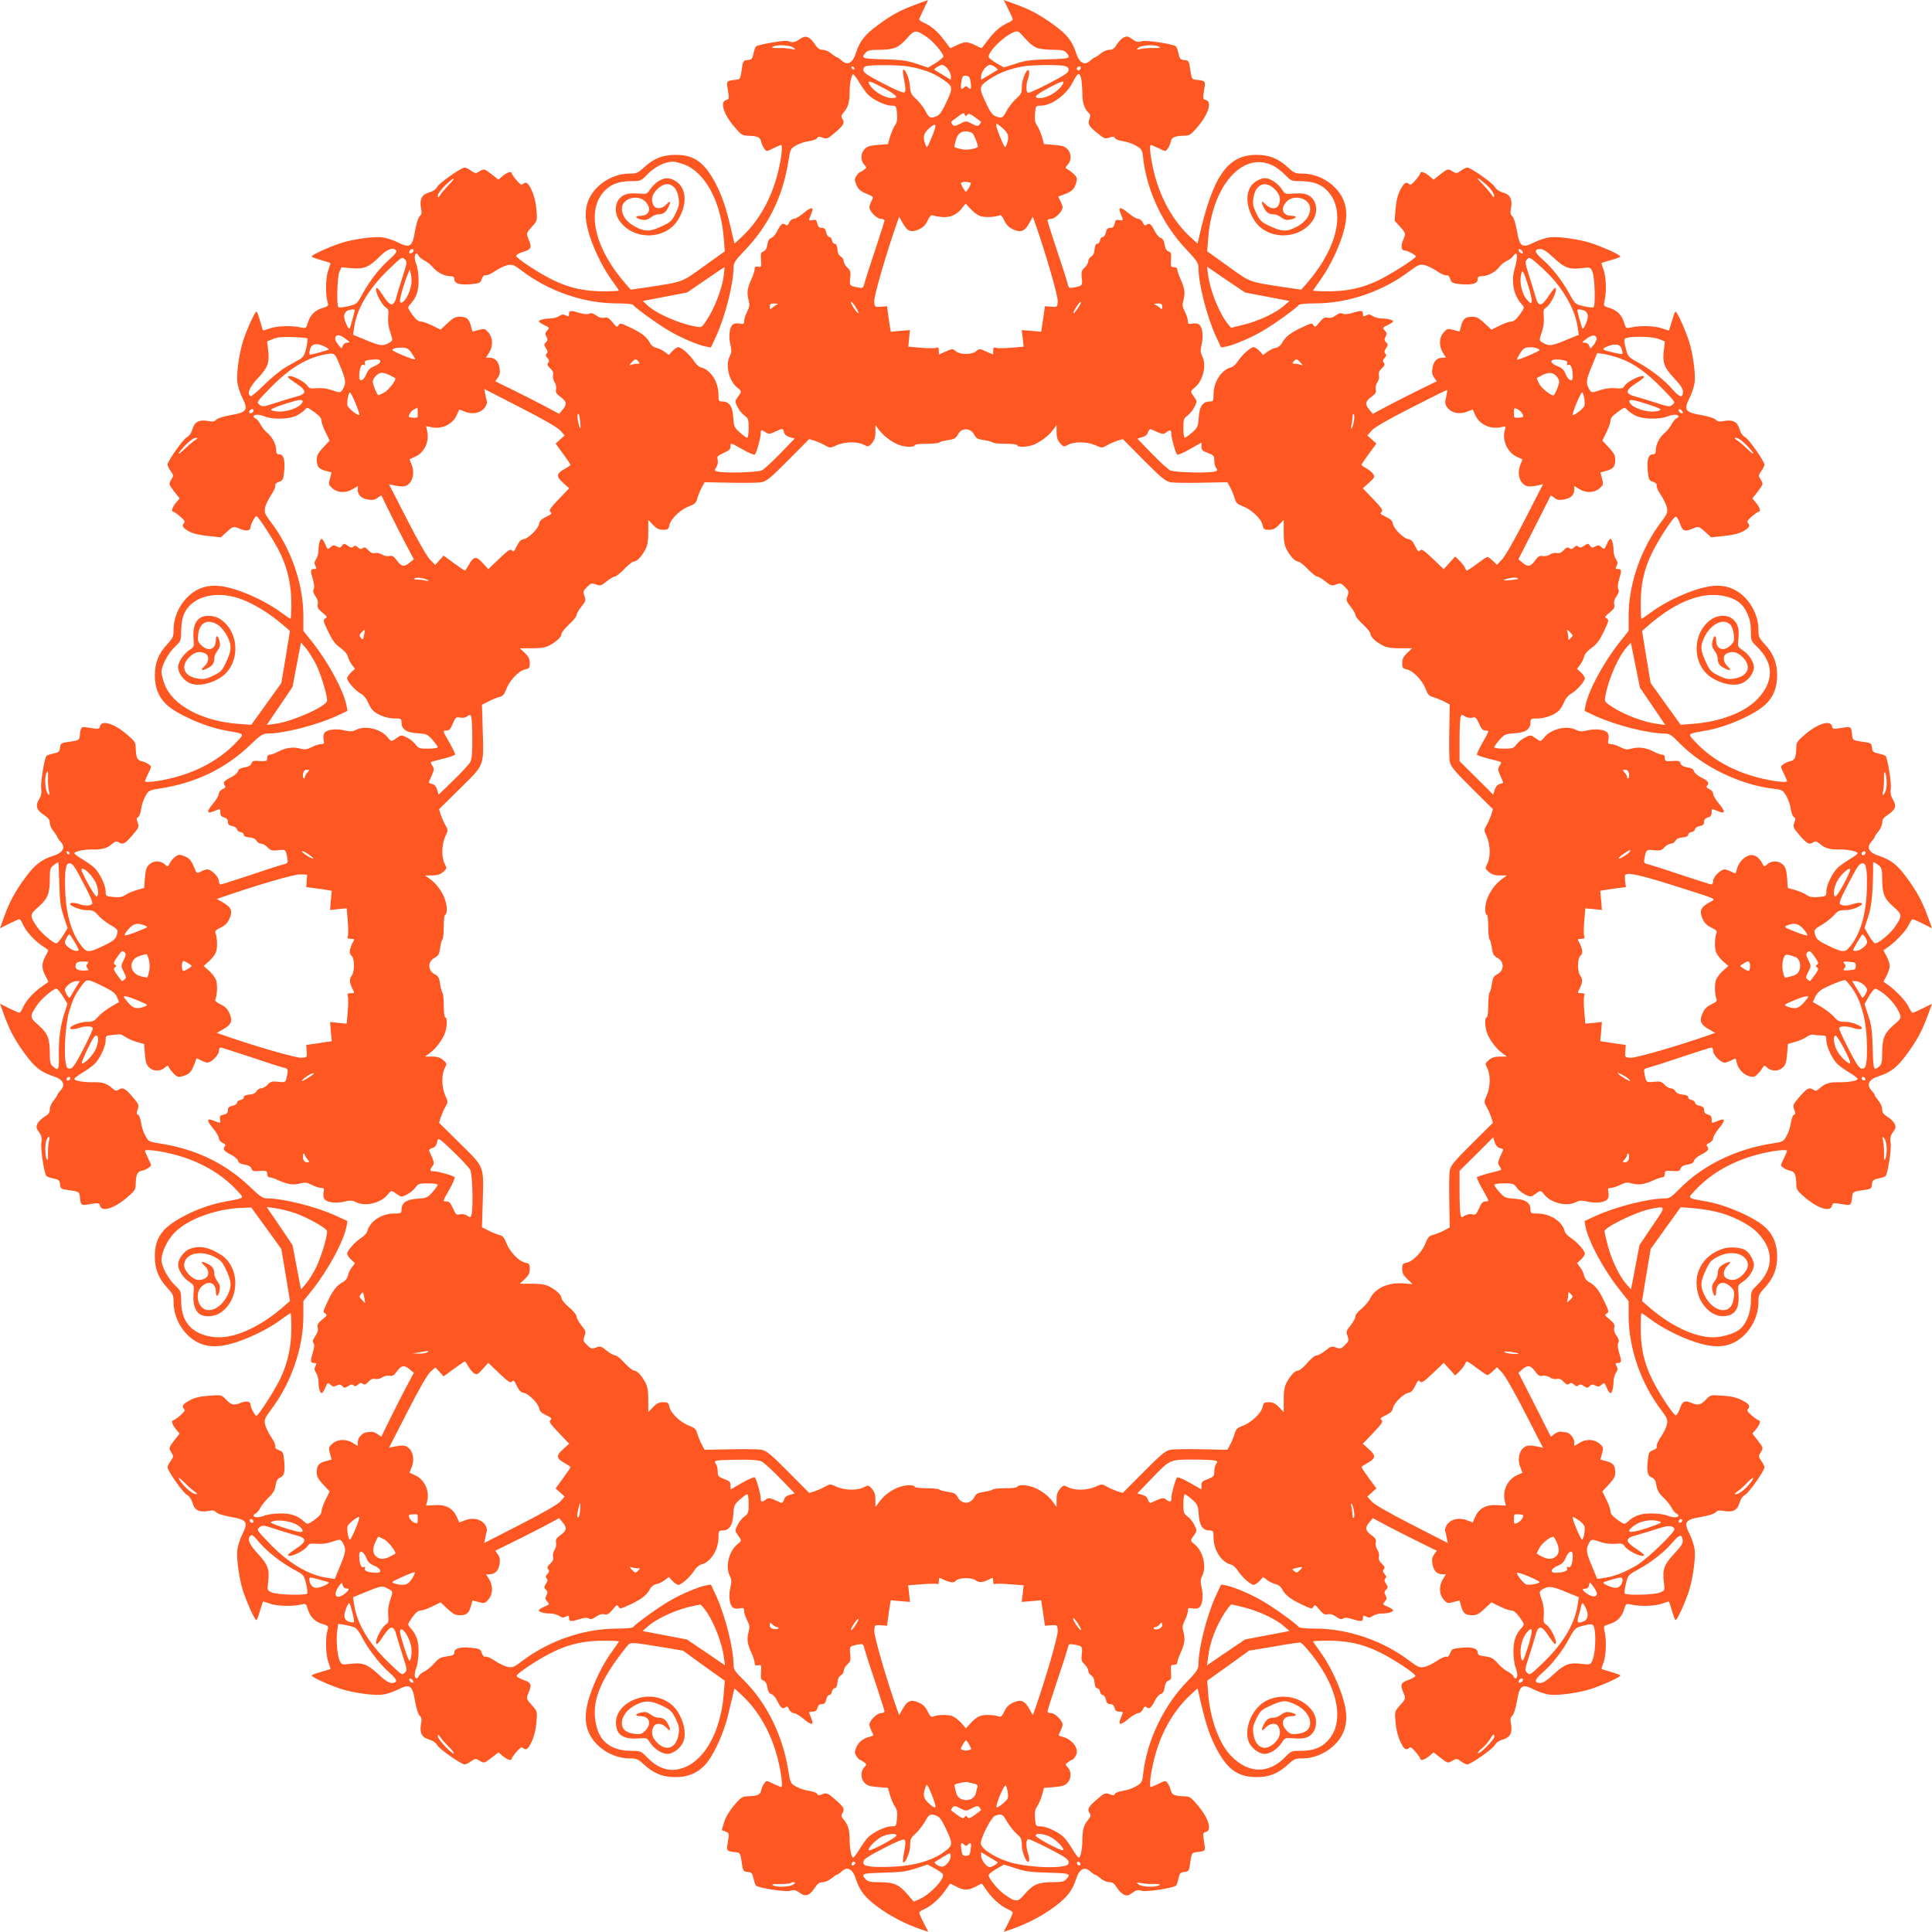 <?xml version="1.0" standalone="no"?>
<!DOCTYPE svg PUBLIC "-//W3C//DTD SVG 20010904//EN"
 "http://www.w3.org/TR/2001/REC-SVG-20010904/DTD/svg10.dtd">
<svg version="1.0" xmlns="http://www.w3.org/2000/svg"
 width="1280pt" height="1280pt" viewBox="0 0 1280 1280"
 preserveAspectRatio="xMidYMid meet">
<g transform="translate(0,1280) scale(0.1,-0.1)"
fill="#ff5722" stroke="none">
<path d="M6070 12771 c-108 -40 -165 -71 -256 -139 -86 -63 -118 -105 -145
-187 -20 -63 -55 -81 -92 -47 -13 12 -27 22 -31 22 -5 0 -21 11 -38 25 -16 14
-42 25 -57 25 -22 0 -34 9 -54 39 -34 51 -61 59 -98 32 -30 -22 -55 -26 -77
-13 -13 9 -201 -23 -214 -36 -4 -4 -11 -25 -16 -47 -7 -35 -12 -40 -39 -43
-29 -3 -31 -5 -39 -65 -8 -56 -11 -62 -34 -65 -67 -7 -68 -8 -59 -59 11 -69
11 -70 -11 -76 -42 -11 -15 -96 56 -178 44 -52 53 -58 89 -58 63 -2 82 -10 88
-39 3 -15 12 -36 21 -47 14 -20 14 -20 60 3 26 12 49 22 51 22 12 0 3 -85 -20
-179 -43 -176 -127 -325 -242 -432 l-47 -43 -7 29 c-40 179 -65 260 -104 342
-79 162 -150 218 -280 217 -84 0 -144 -24 -208 -83 -40 -37 -49 -41 -95 -41
-103 0 -207 -60 -258 -146 -43 -73 -44 -156 -5 -274 36 -107 94 -220 152 -297
21 -29 39 -55 39 -58 0 -3 -45 -5 -101 -5 -120 0 -218 20 -319 67 -91 41 -260
151 -260 168 0 7 20 19 45 26 53 16 60 28 40 76 -20 48 -20 47 20 92 35 39 35
39 29 112 -4 47 -15 93 -31 127 -24 52 -39 62 -60 41 -7 -7 -19 1 -42 28 -17
20 -31 41 -31 45 0 16 -29 7 -58 -17 l-30 -25 -47 37 c-47 35 -48 36 -76 19
-28 -17 -30 -16 -58 3 -16 12 -35 21 -42 21 -23 0 -170 -103 -183 -129 -9 -16
-28 -29 -52 -36 -49 -13 -65 -44 -55 -102 6 -32 5 -44 -8 -55 -10 -9 -22 -47
-31 -97 -18 -107 -34 -118 -116 -76 -30 15 -77 30 -104 33 -62 6 -197 -14
-273 -39 -86 -29 -197 -80 -192 -89 2 -4 32 -15 65 -24 33 -9 60 -18 60 -20 0
-2 -7 -23 -15 -46 -17 -47 -20 -158 -6 -206 9 -30 8 -32 -31 -44 -51 -15 -83
-47 -98 -97 -12 -40 -13 -40 -49 -32 -57 13 -154 10 -201 -6 -23 -8 -44 -15
-46 -15 -2 0 -11 27 -20 60 -9 33 -20 63 -24 65 -9 5 -60 -106 -89 -192 -25
-76 -45 -211 -39 -273 3 -27 18 -74 33 -104 42 -82 31 -98 -76 -116 -50 -9
-88 -21 -97 -31 -11 -13 -23 -14 -55 -8 -58 10 -89 -6 -102 -55 -7 -24 -20
-43 -36 -52 -26 -13 -129 -160 -129 -183 0 -7 9 -26 21 -42 19 -28 20 -30 3
-58 -17 -28 -16 -29 19 -76 l37 -47 -25 -30 c-24 -29 -33 -58 -17 -58 4 0 25
-14 45 -31 27 -23 35 -35 28 -42 -19 -19 -12 -33 30 -57 28 -15 69 -25 127
-31 l85 -9 38 35 c45 40 45 40 92 20 39 -16 67 -11 67 12 0 19 29 73 39 73 13
0 126 -177 160 -250 48 -103 71 -208 71 -327 0 -56 -2 -103 -5 -103 -3 0 -29
18 -58 39 -77 58 -190 116 -297 152 -118 39 -201 38 -274 -5 -86 -51 -146
-155 -146 -258 0 -46 -4 -55 -41 -95 -59 -64 -83 -124 -83 -208 0 -81 24 -142
76 -192 70 -66 256 -148 393 -173 130 -23 126 -19 75 -73 -106 -115 -256 -199
-431 -242 -94 -23 -179 -32 -179 -20 0 2 10 25 22 51 23 46 23 46 3 60 -11 9
-32 18 -47 21 -29 6 -37 25 -39 88 0 36 -6 45 -58 89 -82 71 -167 98 -178 56
-6 -22 -7 -22 -76 -11 -51 9 -52 8 -59 -59 -3 -23 -9 -26 -65 -34 -60 -8 -62
-10 -65 -39 -3 -27 -8 -32 -43 -39 -22 -5 -43 -12 -47 -16 -14 -14 -40 -177
-35 -217 4 -29 0 -48 -15 -73 -26 -41 -15 -71 37 -104 25 -17 35 -30 35 -50 0
-14 11 -40 25 -56 14 -17 25 -33 25 -38 0 -4 10 -18 22 -31 34 -37 16 -72 -47
-92 -82 -27 -124 -59 -187 -145 -67 -91 -104 -158 -142 -264 l-26 -72 60 30
c33 16 63 30 68 30 5 0 17 -17 26 -39 21 -45 74 -103 128 -139 21 -13 38 -26
38 -28 0 -2 -9 -21 -20 -41 -25 -47 -25 -79 0 -126 11 -20 20 -39 20 -41 0 -2
-17 -15 -37 -28 -55 -36 -108 -94 -129 -139 -9 -22 -21 -39 -26 -39 -5 0 -35
14 -68 30 l-60 30 26 -72 c38 -106 75 -173 142 -264 63 -86 105 -118 187 -145
63 -20 81 -55 47 -92 -12 -13 -22 -27 -22 -31 0 -5 -11 -21 -25 -38 -14 -16
-25 -42 -25 -58 0 -21 -8 -33 -35 -49 -19 -11 -40 -32 -47 -46 -10 -22 -8 -30
10 -55 17 -23 21 -38 16 -72 -6 -43 19 -205 34 -220 4 -4 25 -11 47 -16 35 -7
40 -12 43 -39 3 -29 5 -31 65 -39 56 -8 62 -11 65 -34 7 -67 8 -68 59 -59 69
11 70 11 76 -11 11 -42 96 -15 178 56 52 44 58 53 58 89 2 63 10 82 39 88 15
3 36 12 47 21 20 14 20 14 -3 60 -12 26 -22 49 -22 51 0 12 85 3 179 -20 175
-43 325 -127 431 -242 51 -54 55 -50 -75 -73 -96 -18 -194 -52 -284 -101 -137
-73 -186 -142 -185 -264 0 -84 24 -144 83 -208 37 -40 41 -49 41 -95 0 -103
60 -207 146 -258 73 -43 156 -44 274 -5 107 36 220 94 297 152 29 21 55 39 58
39 3 0 5 -47 5 -103 0 -119 -23 -224 -71 -327 -34 -73 -147 -250 -160 -250
-10 0 -39 54 -39 73 0 23 -28 28 -67 12 -44 -18 -61 -14 -98 25 -28 29 -29 29
-109 23 -59 -4 -94 -12 -129 -31 -47 -25 -56 -39 -36 -59 7 -7 -1 -19 -28 -42
-20 -17 -41 -31 -45 -31 -16 0 -7 -29 17 -58 l25 -30 -37 -47 c-35 -47 -36
-48 -19 -76 17 -28 16 -30 -3 -58 -12 -16 -21 -35 -21 -42 0 -23 103 -170 129
-183 16 -9 29 -28 36 -52 13 -49 44 -65 102 -55 32 6 44 5 55 -8 9 -10 47 -22
97 -31 107 -18 118 -34 76 -116 -15 -30 -30 -77 -33 -104 -6 -62 14 -197 39
-273 31 -91 81 -199 89 -190 4 4 15 34 24 66 9 31 18 57 20 57 2 0 23 -7 46
-15 47 -16 144 -19 201 -6 36 8 37 8 49 -32 15 -50 47 -82 98 -97 39 -12 40
-14 31 -44 -14 -48 -11 -159 6 -206 8 -23 15 -44 15 -46 0 -2 -27 -11 -60 -20
-33 -9 -63 -20 -65 -24 -5 -9 106 -60 192 -89 76 -25 211 -45 273 -39 27 3 74
18 104 33 82 42 98 31 116 -76 9 -50 21 -88 31 -97 13 -11 14 -23 8 -55 -10
-58 6 -89 55 -102 24 -7 43 -20 52 -36 13 -26 160 -129 183 -129 7 0 26 9 42
21 28 19 30 20 58 3 28 -17 29 -16 76 19 l47 37 30 -25 c29 -24 58 -33 58 -17
0 4 14 25 31 45 23 27 35 35 42 28 21 -21 36 -11 60 41 16 34 27 80 31 127 6
73 6 73 -29 112 -40 45 -40 44 -20 92 19 47 13 60 -37 77 -23 8 -43 20 -45 26
-5 15 164 125 257 167 101 47 199 67 319 67 56 0 101 -2 101 -5 0 -3 -18 -29
-39 -58 -58 -77 -116 -190 -152 -297 -39 -118 -38 -201 5 -274 51 -86 155
-146 258 -146 46 0 55 -4 95 -41 65 -59 124 -83 208 -83 85 0 147 27 199 84
55 61 124 213 152 337 14 59 29 121 33 138 l7 29 47 -43 c115 -107 199 -256
242 -432 23 -94 32 -179 20 -179 -2 0 -25 10 -51 22 -46 23 -46 23 -60 3 -9
-11 -18 -32 -21 -47 -6 -29 -25 -37 -88 -39 -36 0 -45 -6 -90 -58 -32 -38 -56
-78 -67 -112 l-16 -54 24 -9 c26 -11 26 -10 15 -79 -9 -51 -8 -52 59 -59 23
-3 26 -9 34 -65 8 -60 10 -62 39 -65 27 -3 32 -8 39 -43 5 -22 12 -43 16 -47
17 -17 196 -44 228 -35 26 8 37 5 62 -13 38 -29 65 -20 99 31 20 30 32 39 54
39 15 0 41 11 57 25 17 14 33 25 38 25 4 0 18 10 31 22 37 34 72 16 92 -47 27
-82 59 -124 145 -188 81 -60 182 -113 283 -148 l53 -18 -30 59 c-17 33 -30 63
-30 68 0 5 17 17 39 26 45 21 103 74 139 129 13 20 26 37 28 37 2 0 21 -9 41
-20 47 -25 79 -25 126 0 20 11 39 20 41 20 2 0 15 -17 28 -37 36 -55 94 -108
139 -129 22 -9 39 -21 39 -26 0 -5 -13 -35 -30 -68 l-30 -59 53 18 c101 35
202 88 283 148 86 64 118 106 145 188 20 63 55 81 92 47 13 -12 27 -22 31 -22
5 0 21 -11 38 -25 16 -14 42 -25 58 -25 21 0 33 -8 49 -35 11 -19 32 -40 46
-47 22 -10 30 -8 56 11 26 19 37 22 63 14 32 -9 211 18 228 35 4 4 11 25 16
47 7 35 12 40 39 43 29 3 31 5 39 65 8 56 11 62 34 65 67 7 68 8 59 59 -11 69
-11 70 11 76 42 11 15 96 -56 178 -44 52 -53 58 -89 58 -63 2 -82 10 -88 39
-3 15 -12 36 -21 47 -14 20 -14 20 -60 -3 -26 -12 -49 -22 -51 -22 -12 0 -3
85 20 179 43 176 127 325 242 432 l47 43 7 -29 c40 -179 65 -260 104 -342 79
-162 150 -216 280 -217 84 0 143 24 208 83 40 37 49 41 95 41 103 0 207 60
258 146 43 73 44 156 5 274 -36 107 -94 220 -152 297 -21 29 -39 55 -39 58 0
3 45 5 101 5 120 0 218 -20 319 -67 93 -42 262 -152 257 -167 -2 -6 -22 -18
-45 -26 -50 -17 -56 -30 -37 -77 20 -48 20 -47 -20 -92 -35 -39 -35 -39 -29
-112 4 -47 15 -93 31 -126 24 -53 39 -63 60 -42 7 7 19 -1 42 -28 17 -20 31
-41 31 -45 0 -16 29 -7 58 17 l30 25 47 -37 c47 -35 48 -36 76 -19 28 17 30
16 58 -3 16 -12 35 -21 42 -21 23 0 170 103 183 129 9 16 28 29 52 36 49 13
65 44 55 102 -6 32 -5 44 8 55 10 9 22 47 31 97 18 107 34 118 116 76 30 -15
77 -30 104 -33 62 -6 197 14 273 39 86 29 197 80 192 89 -2 4 -32 15 -65 24
-33 9 -60 18 -60 20 0 2 7 23 15 46 16 47 19 144 6 201 -8 36 -8 37 32 49 50
15 82 47 97 97 12 40 13 40 49 32 57 -13 154 -10 201 6 23 8 44 15 46 15 2 0
11 -26 20 -57 9 -32 20 -62 24 -66 8 -9 58 99 89 190 25 76 45 211 39 273 -3
27 -18 74 -33 104 -42 82 -31 98 76 116 50 9 88 21 97 31 11 13 23 14 55 8 58
-10 89 6 102 55 7 24 20 43 36 52 26 13 129 160 129 183 0 7 -9 26 -21 42 -19
28 -20 30 -3 58 17 28 16 29 -19 76 l-37 47 25 30 c24 29 33 58 17 58 -4 0
-25 14 -45 31 -27 23 -35 35 -28 42 20 20 11 34 -36 59 -35 19 -70 27 -129 31
-80 6 -81 6 -109 -23 -37 -39 -54 -43 -98 -25 -47 19 -60 13 -77 -37 -8 -23
-20 -43 -26 -45 -15 -5 -125 164 -167 257 -47 101 -67 199 -67 319 0 56 2 101
5 101 3 0 29 -18 58 -39 77 -58 190 -116 297 -152 118 -39 201 -38 274 5 86
51 146 155 146 258 0 46 4 55 41 95 59 65 83 124 83 208 0 81 -25 143 -77 192
-69 66 -256 149 -392 173 -130 23 -126 19 -75 73 106 115 256 199 431 242 94
23 179 32 179 20 0 -2 -10 -25 -22 -51 -23 -46 -23 -46 -3 -60 11 -9 32 -18
47 -21 29 -6 37 -25 39 -88 0 -36 6 -45 58 -89 82 -71 167 -98 178 -56 6 22 7
22 76 11 51 -9 52 -8 59 59 3 23 9 26 65 34 60 8 62 10 65 39 3 27 8 32 43 39
22 5 43 12 47 16 15 15 40 177 34 220 -5 34 -1 49 16 72 18 25 20 33 10 55 -7
14 -28 35 -47 46 -27 16 -35 28 -35 49 0 16 -11 42 -25 58 -14 17 -25 33 -25
38 0 4 -10 18 -22 31 -34 37 -16 72 47 92 82 27 124 59 187 145 67 91 104 158
142 264 l26 72 -60 -30 c-33 -16 -63 -30 -68 -30 -5 0 -17 18 -27 40 -17 38
-94 118 -144 150 l-23 16 21 39 c11 22 21 51 21 65 0 14 -10 43 -21 65 l-21
39 23 16 c50 32 127 112 144 150 10 22 22 40 27 40 5 0 35 -14 68 -30 l60 -30
-26 72 c-38 106 -75 173 -142 264 -63 86 -105 118 -187 145 -63 20 -81 55 -47
92 12 13 22 27 22 31 0 5 11 21 25 38 14 16 25 42 25 57 0 22 9 34 39 54 50
33 58 58 32 100 -14 24 -18 43 -14 72 5 40 -21 203 -35 217 -4 4 -25 11 -47
16 -35 7 -40 12 -43 39 -3 29 -5 31 -65 39 -56 8 -62 11 -65 34 -7 67 -8 68
-59 59 -69 -11 -70 -11 -76 11 -11 42 -96 15 -178 -56 -52 -44 -58 -53 -58
-89 -2 -63 -10 -82 -39 -88 -15 -3 -36 -12 -47 -21 -20 -14 -20 -14 3 -60 12
-26 22 -49 22 -51 0 -12 -85 -3 -179 20 -175 43 -325 127 -431 242 -51 54 -55
50 75 73 136 24 323 107 392 173 52 49 77 111 77 192 0 84 -24 143 -83 208
-37 40 -41 49 -41 95 0 103 -60 207 -146 258 -73 43 -156 44 -274 5 -107 -36
-220 -94 -297 -152 -29 -21 -55 -39 -58 -39 -3 0 -5 45 -5 101 0 120 20 218
67 319 42 93 152 262 167 257 6 -2 18 -22 26 -45 17 -50 30 -56 77 -37 47 20
47 20 92 -20 l38 -35 85 9 c58 6 99 16 127 31 42 24 49 38 30 57 -7 7 1 19 28
42 20 17 41 31 45 31 16 0 7 29 -17 58 l-25 30 37 47 c35 47 36 48 19 76 -17
28 -16 30 3 58 12 16 21 35 21 42 0 23 -103 170 -129 183 -16 9 -29 28 -36 52
-13 49 -44 65 -102 55 -32 -6 -44 -5 -55 8 -9 10 -47 22 -97 31 -107 18 -118
34 -76 116 15 30 30 77 33 104 6 62 -14 197 -39 273 -29 86 -80 197 -89 192
-4 -2 -15 -32 -24 -65 -9 -33 -18 -60 -20 -60 -2 0 -23 7 -46 15 -47 16 -144
19 -201 6 -36 -8 -37 -8 -49 32 -15 50 -47 82 -97 97 -40 12 -40 13 -32 49 13
57 10 154 -6 201 -8 23 -15 44 -15 46 0 2 27 11 60 20 33 9 63 20 65 24 5 9
-106 60 -192 89 -76 25 -211 45 -273 39 -27 -3 -74 -18 -104 -33 -82 -42 -98
-31 -116 76 -9 50 -21 88 -31 97 -13 11 -14 23 -8 55 10 58 -6 89 -55 102 -24
7 -43 20 -52 36 -13 26 -160 129 -183 129 -7 0 -26 -9 -42 -21 -28 -19 -30
-20 -58 -3 -28 17 -29 16 -76 -19 l-47 -37 -30 25 c-29 24 -58 33 -58 17 0 -4
-14 -25 -31 -45 -23 -27 -35 -35 -42 -28 -20 20 -34 11 -59 -36 -18 -34 -27
-71 -32 -127 l-6 -79 35 -38 c40 -45 40 -45 20 -92 -16 -39 -11 -67 12 -67 19
0 73 -29 73 -39 0 -14 -180 -128 -260 -164 -101 -47 -199 -67 -319 -67 -56 0
-101 2 -101 5 0 3 18 29 39 58 58 77 116 190 152 297 39 118 38 201 -5 274
-51 86 -155 146 -258 146 -46 0 -55 4 -95 41 -64 59 -124 83 -208 83 -193 1
-292 -143 -384 -559 l-7 -29 -47 43 c-115 107 -199 256 -242 432 -23 94 -32
179 -20 179 2 0 25 -10 51 -22 46 -23 46 -23 60 -3 9 11 18 32 21 47 6 29 25
37 88 39 36 0 45 6 89 58 71 82 98 167 56 178 -22 6 -22 7 -11 76 9 51 8 52
-59 59 -23 3 -26 9 -34 65 -8 60 -10 62 -39 65 -27 3 -32 8 -39 43 -5 22 -12
43 -16 47 -16 16 -197 44 -228 35 -26 -8 -37 -5 -63 14 -26 19 -34 21 -56 11
-14 -7 -35 -28 -46 -47 -16 -27 -28 -35 -49 -35 -16 0 -42 -11 -58 -25 -17
-14 -33 -25 -38 -25 -4 0 -18 -10 -31 -22 -37 -34 -72 -16 -92 47 -27 82 -59
124 -145 187 -91 67 -158 104 -264 142 l-72 26 30 -60 c16 -33 30 -64 30 -69
0 -4 -13 -14 -29 -21 -48 -20 -91 -56 -133 -112 -22 -29 -41 -54 -43 -56 -2
-2 -20 6 -41 17 -21 12 -50 21 -64 21 -14 0 -43 -9 -64 -21 -21 -11 -39 -19
-41 -17 -2 2 -21 27 -43 56 -42 56 -85 92 -133 112 -16 7 -29 17 -29 21 0 5
14 36 30 69 17 33 29 60 28 60 -2 -1 -37 -14 -78 -29z m74 -219 c40 -27 106
-106 106 -126 0 -6 -23 -25 -50 -43 l-51 -31 -77 26 c-64 21 -101 26 -217 29
-146 4 -153 6 -118 46 12 13 32 17 82 17 101 0 134 13 188 74 53 61 60 61 137
8z m734 -72 c20 -5 67 -10 103 -10 50 0 70 -4 82 -17 35 -40 28 -42 -118 -46
-116 -3 -153 -8 -216 -29 l-77 -25 -51 29 c-28 16 -51 35 -51 42 0 37 97 133
162 161 33 13 33 13 81 -41 32 -36 60 -57 85 -64z m-1622 5 c18 -15 17 -15
-16 -9 -19 4 -57 7 -85 6 -36 -1 -46 1 -35 8 24 16 114 12 136 -5z m2424 5
c11 -7 1 -9 -35 -8 -27 1 -66 -2 -85 -6 -33 -6 -34 -6 -16 9 22 17 112 21 136
5z m-1665 -130 c96 -16 165 -41 230 -85 71 -48 72 -54 20 -163 -24 -52 -41
-75 -60 -82 -42 -16 -49 -13 -74 35 -13 25 -41 60 -61 79 -33 29 -38 40 -42
89 -4 51 -32 116 -45 103 -3 -3 1 -35 8 -71 9 -46 10 -68 2 -76 -7 -7 -49 10
-142 58 -106 55 -131 72 -131 90 0 15 7 23 23 26 44 8 213 7 272 -3z m264 -16
c12 -15 21 -37 21 -50 l0 -23 -52 32 c-29 17 -55 33 -57 34 -8 6 34 32 51 33
9 0 26 -12 37 -26z m315 11 c11 -8 18 -16 15 -18 -2 -1 -28 -17 -56 -34 l-53
-32 0 23 c0 29 36 76 58 76 9 0 26 -7 36 -15z m455 9 c23 -5 31 -12 31 -28 0
-17 -26 -34 -131 -89 -71 -37 -134 -65 -139 -62 -13 8 -13 55 1 93 6 17 9 39
7 49 -8 36 -48 -48 -48 -100 0 -42 -4 -51 -39 -82 -21 -19 -49 -55 -62 -80
-25 -48 -32 -51 -74 -35 -19 7 -36 30 -60 82 -52 109 -51 115 20 163 62 42
137 70 222 85 59 10 230 12 272 4z m-1388 -17 c-1 -12 -15 -9 -19 4 -3 6 1 10
8 8 6 -3 11 -8 11 -12z m1499 5 c0 -13 -12 -22 -22 -16 -10 6 -1 24 13 24 5 0
9 -4 9 -8z m-1467 -98 c16 -27 41 -62 55 -78 34 -36 117 -76 158 -76 31 0 32
-1 37 -52 3 -41 0 -59 -13 -78 -10 -14 -25 -48 -33 -75 l-14 -50 -66 -5 c-51
-4 -72 -10 -88 -27 -27 -27 -29 -75 -4 -103 18 -20 18 -21 -1 -35 -10 -8 -22
-15 -26 -15 -4 0 -15 -11 -23 -24 -15 -22 -15 -28 -1 -61 12 -29 26 -41 65
-58 50 -20 50 -20 35 -48 -8 -16 -14 -35 -14 -43 0 -26 50 -76 76 -76 13 0 24
-5 24 -11 0 -6 -27 -90 -59 -187 -33 -98 -65 -196 -71 -220 -11 -43 -11 -43
-48 -36 -53 10 -55 12 -49 63 4 39 2 49 -19 68 -13 12 -24 31 -24 42 0 11 -9
25 -19 31 -13 7 -21 23 -23 48 -2 25 -8 37 -18 37 -8 0 -16 10 -18 23 -2 12
-10 22 -18 22 -8 0 -17 13 -20 30 -5 23 -12 30 -29 30 -18 0 -25 7 -30 29 -5
23 -10 27 -30 23 -29 -5 -29 -5 -10 42 20 48 2 49 -55 1 -23 -19 -51 -35 -61
-35 -11 0 -24 -11 -31 -25 -8 -19 -14 -22 -24 -14 -18 15 -31 5 -55 -43 -11
-22 -29 -43 -40 -45 -13 -4 -21 -17 -25 -44 -4 -26 -13 -40 -26 -45 -17 -5
-19 -13 -16 -56 3 -47 2 -49 -19 -45 -18 3 -23 0 -23 -15 0 -10 -9 -39 -20
-64 -29 -62 -33 -94 -21 -140 9 -34 8 -46 -9 -79 -11 -22 -20 -49 -20 -62 0
-20 -4 -22 -30 -17 -18 4 -36 1 -45 -6 -22 -18 -29 -77 -16 -132 9 -40 8 -54
-4 -78 -31 -60 -5 -165 51 -209 29 -23 29 -25 3 -60 -20 -28 -21 -30 -3 -66 9
-20 30 -46 46 -58 26 -19 28 -26 28 -84 0 -35 -4 -63 -10 -63 -5 0 -27 16 -49
35 -36 33 -39 39 -43 101 -5 73 -27 104 -74 104 -22 0 -24 4 -24 48 -1 83 -52
162 -116 178 -13 3 -33 21 -44 39 -26 41 -85 95 -106 95 -8 0 -26 -12 -39 -26
l-24 -26 -26 20 c-14 11 -39 24 -56 27 -18 4 -35 17 -43 33 -21 40 -54 66
-130 102 -63 30 -70 31 -78 15 -9 -15 -14 -13 -40 20 -25 29 -35 35 -55 30
-16 -4 -34 1 -53 15 -21 15 -34 18 -46 12 -11 -6 -33 -4 -62 4 -61 19 -72 18
-72 -6 0 -18 -3 -19 -21 -10 -16 9 -26 8 -44 -4 -14 -9 -39 -16 -57 -16 -40 0
-78 -10 -78 -19 0 -4 16 -15 36 -25 35 -16 36 -18 19 -36 -14 -15 -14 -22 -5
-40 10 -18 9 -25 -3 -38 -14 -13 -14 -17 0 -39 12 -18 13 -27 5 -35 -9 -9 -8
-16 5 -30 12 -13 13 -21 5 -31 -9 -11 -6 -19 13 -37 18 -16 23 -30 19 -46 -3
-13 1 -32 10 -45 8 -12 13 -33 10 -48 -4 -21 2 -31 30 -51 41 -29 44 -49 13
-85 l-22 -27 -101 54 c-55 29 -150 77 -211 107 l-112 55 18 25 c13 20 16 36
10 65 -7 43 -30 66 -66 66 l-23 0 20 33 c28 45 26 99 -4 134 -23 26 -26 27
-65 17 l-41 -11 -10 37 c-11 42 -25 57 -55 60 -42 5 -57 -1 -101 -42 l-45 -42
-55 27 c-30 15 -65 27 -77 27 -16 0 -33 14 -56 46 -32 46 -32 46 -13 68 41 44
56 89 55 161 0 39 -7 86 -15 105 -14 35 -14 70 2 70 4 0 10 -7 13 -14 3 -8 21
-22 39 -32 18 -9 44 -30 57 -46 27 -33 76 -58 116 -58 18 0 25 -5 25 -20 0
-29 36 -39 110 -33 58 6 63 8 72 35 7 19 15 27 25 24 7 -3 36 9 63 28 27 18
64 36 84 40 31 6 42 1 94 -38 178 -136 409 -215 624 -216 66 0 109 -4 114 -11
11 -18 162 -127 236 -170 79 -47 193 -95 244 -105 l34 -6 34 73 c61 133 116
350 116 457 0 30 11 47 75 114 157 163 252 359 288 588 13 83 14 85 52 107 21
12 60 25 86 28 26 4 50 13 53 20 4 11 11 12 36 3 29 -10 35 -7 77 29 62 52 71
68 55 94 -11 17 -10 24 12 50 25 30 35 65 35 129 0 60 13 121 24 117 6 -2 24
-26 40 -53z m1472 14 c3 -24 6 -63 6 -88 -1 -55 14 -102 38 -124 16 -14 17
-22 8 -46 -12 -33 -3 -48 66 -102 33 -27 41 -29 68 -19 23 8 31 7 35 -3 3 -8
26 -17 52 -21 26 -3 66 -17 88 -30 39 -23 42 -27 48 -85 25 -216 130 -439 287
-604 67 -71 79 -89 79 -118 0 -107 55 -324 116 -457 l34 -73 34 6 c51 10 165
58 244 105 74 43 225 152 236 170 5 7 48 11 114 11 215 1 446 80 624 216 52
39 63 44 94 38 20 -4 57 -22 84 -40 27 -19 56 -31 63 -28 10 3 18 -5 25 -24 9
-27 14 -29 72 -35 74 -6 110 4 110 33 0 15 7 20 25 20 41 0 91 26 115 58 13
17 36 36 52 43 16 6 35 21 43 32 29 42 34 0 10 -83 -25 -86 -7 -177 47 -236
19 -22 19 -22 -13 -68 -23 -32 -40 -46 -56 -46 -12 0 -47 -12 -77 -27 l-55
-27 -45 42 c-44 41 -59 47 -101 42 -30 -3 -44 -18 -55 -60 l-10 -37 -41 11
c-39 10 -42 9 -65 -17 -30 -35 -32 -89 -4 -134 l20 -33 -23 0 c-36 0 -59 -23
-66 -66 -6 -29 -3 -45 10 -65 l18 -25 -112 -55 c-61 -30 -156 -78 -211 -107
l-101 -54 -22 27 c-31 36 -28 56 12 85 28 20 34 30 30 49 -4 13 1 34 10 48 10
14 14 35 11 47 -4 16 2 30 19 46 19 18 22 26 13 37 -8 10 -7 18 5 31 13 14 14
21 5 30 -8 8 -7 17 5 35 14 22 14 26 0 39 -12 13 -13 20 -3 38 9 18 9 25 -5
40 -17 18 -16 20 19 36 20 10 36 21 36 25 0 9 -38 19 -78 19 -18 0 -43 7 -57
16 -18 12 -28 13 -44 4 -18 -9 -21 -8 -21 10 0 24 -11 25 -72 6 -29 -8 -51
-10 -62 -4 -12 6 -25 3 -46 -12 -19 -14 -37 -19 -53 -15 -20 5 -30 -1 -55 -30
-26 -33 -31 -35 -40 -20 -8 16 -15 15 -78 -15 -76 -36 -109 -62 -130 -102 -8
-16 -25 -29 -43 -33 -17 -3 -42 -16 -56 -27 l-26 -20 -24 26 c-13 14 -31 26
-39 26 -21 0 -80 -54 -106 -95 -11 -18 -31 -36 -44 -39 -64 -16 -115 -95 -116
-178 0 -44 -2 -48 -24 -48 -47 0 -69 -31 -74 -104 -4 -62 -7 -68 -43 -101 -22
-19 -44 -35 -49 -35 -6 0 -10 28 -10 63 0 58 2 65 28 84 16 12 37 38 46 58 18
36 17 38 -3 66 -26 35 -26 37 3 60 56 44 82 149 51 209 -12 24 -13 38 -4 78
13 55 6 114 -16 132 -9 7 -27 10 -45 6 -26 -5 -30 -3 -30 17 0 13 -9 40 -20
62 -17 33 -18 45 -9 79 12 46 8 78 -21 140 -11 25 -20 52 -20 60 0 10 -9 16
-22 16 -21 0 -23 4 -20 49 3 42 1 50 -16 55 -13 5 -22 19 -26 45 -4 27 -12 40
-25 44 -11 2 -29 23 -40 45 -24 48 -37 58 -55 43 -10 -8 -16 -5 -24 14 -7 14
-20 25 -31 25 -10 0 -38 16 -61 35 -57 48 -75 47 -55 -1 19 -47 19 -47 -10
-42 -20 4 -25 0 -30 -23 -5 -22 -12 -29 -30 -29 -17 0 -24 -7 -28 -30 -4 -17
-13 -30 -21 -30 -8 0 -16 -10 -18 -22 -2 -13 -10 -23 -18 -23 -10 0 -16 -12
-18 -37 -2 -25 -10 -41 -23 -48 -10 -6 -19 -20 -19 -31 0 -11 -11 -30 -24 -42
-21 -19 -23 -29 -19 -68 6 -51 4 -53 -49 -63 -37 -7 -37 -7 -48 36 -6 24 -38
122 -71 220 -32 97 -59 181 -59 187 0 6 11 11 24 11 26 0 76 50 76 76 0 8 -7
28 -15 43 l-14 29 44 16 c50 20 62 32 75 76 8 27 6 35 -13 54 -13 13 -31 27
-42 33 -19 11 -19 12 -1 32 26 29 25 77 -3 104 -16 17 -37 23 -88 27 l-66 5
-14 50 c-8 27 -23 61 -33 75 -13 19 -16 37 -13 78 5 51 6 52 37 52 73 0 170
71 212 153 36 70 49 73 59 15z m-734 -15 c6 -45 1 -51 -19 -31 -9 9 -15 9 -24
0 -19 -19 -25 -14 -21 21 7 51 12 59 35 55 19 -2 24 -11 29 -45z m-577 -36
c88 -47 105 -67 56 -67 -50 0 -127 47 -151 93 -15 27 7 21 95 -26z m1187 26
c-24 -46 -101 -93 -151 -93 -49 0 -32 20 56 67 88 47 110 53 95 26z m-648
-205 c4 -10 8 -10 15 1 10 14 22 8 91 -45 2 -2 -2 -10 -9 -18 -10 -14 -17 -13
-51 4 -39 20 -39 20 -78 0 -35 -17 -40 -18 -52 -4 -10 12 -9 17 7 29 10 7 28
20 39 29 25 19 32 20 38 4z m-222 -153 c-29 -69 -30 -69 -40 -42 -19 49 -13
73 26 108 49 43 53 26 14 -66z m474 64 c37 -33 43 -57 24 -106 -10 -27 -11
-27 -40 42 -27 65 -35 95 -24 95 2 0 20 -14 40 -31z m-203 -31 c13 -11 43 -89
35 -93 -29 -16 -83 -21 -114 -12 -21 6 -39 11 -40 12 -1 1 2 19 8 41 12 45 32
64 69 64 14 0 33 -6 42 -12z m-1909 -208 c141 -53 246 -250 263 -499 l6 -76
-138 -99 c-153 -110 -132 -102 -387 -141 l-98 -14 -31 35 c-211 240 -268 494
-140 622 44 44 96 62 179 62 56 0 61 2 98 41 53 54 115 86 172 88 12 1 46 -8
76 -19z m3905 -9 c20 -11 55 -38 77 -60 37 -39 42 -41 98 -41 82 0 135 -18
178 -61 129 -129 73 -382 -139 -623 l-31 -35 -98 14 c-255 39 -234 31 -387
141 l-138 99 6 80 c26 358 233 590 434 486z m-5466 -127 c-20 -21 -45 -50 -54
-64 -15 -22 -17 -23 -17 -6 -1 11 22 42 50 69 59 57 77 58 21 1z m6902 -25
c14 -17 26 -38 25 -47 0 -13 -4 -11 -17 8 -9 14 -33 42 -54 64 -21 21 -38 40
-38 43 0 9 60 -39 84 -68z m-3444 41 c5 0 1 -13 -8 -30 -9 -16 -19 -30 -22
-30 -3 0 -13 13 -22 29 -15 28 -15 30 0 34 9 3 23 3 30 1 8 -2 18 -4 22 -4z
m0 -174 c17 -18 43 -39 60 -46 28 -12 99 -10 130 3 11 5 20 -5 34 -34 14 -30
30 -46 59 -59 51 -23 76 -13 107 43 l23 41 14 -40 c70 -198 154 -488 151 -521
-3 -38 -3 -38 -44 -35 l-41 3 -12 -84 -13 -85 -64 6 -65 5 7 -55 6 -55 -84 -7
c-46 -4 -92 -4 -101 0 -13 5 -17 0 -17 -19 l0 -26 -46 20 c-45 20 -46 20 -67
2 -29 -24 -108 -24 -136 1 -19 17 -21 17 -65 -3 l-46 -20 0 26 c0 19 -4 24
-17 19 -9 -4 -55 -4 -101 0 l-84 7 5 55 6 55 -64 -5 -63 -6 -6 32 c-3 17 -8
55 -12 84 l-7 53 -41 -3 c-41 -3 -41 -3 -44 35 -3 33 81 323 151 521 l14 40
23 -41 c31 -56 56 -66 107 -43 29 13 45 29 59 59 14 29 23 39 34 34 8 -4 36
-8 61 -11 55 -4 96 14 131 57 12 17 24 30 26 30 1 1 16 -14 32 -33z m-3804
-278 c4 -6 -14 -29 -45 -56 -63 -54 -132 -142 -180 -231 -36 -65 -37 -66 -94
-80 -32 -7 -61 -10 -65 -6 -13 12 -8 198 6 232 l14 32 67 -6 c83 -7 117 7 186
77 49 50 94 66 111 38z m114 3 c0 -12 -20 -25 -27 -18 -7 7 6 27 18 27 5 0 9
-4 9 -9z m7348 -10 c3 -8 -1 -12 -9 -9 -7 2 -15 10 -17 17 -3 8 1 12 9 9 7 -2
15 -10 17 -17z m208 -41 c71 -66 102 -77 189 -66 52 6 53 6 66 -27 15 -34 20
-219 7 -232 -4 -4 -33 -1 -65 6 -57 14 -58 15 -94 80 -48 89 -117 177 -180
231 -54 47 -58 68 -12 68 17 0 46 -19 89 -60z m-7626 -115 c-16 -49 -34 -108
-40 -130 -21 -83 -42 -82 -97 4 -27 40 -38 51 -41 38 -5 -25 36 -105 63 -123
19 -12 21 -21 17 -63 -3 -31 2 -67 12 -97 21 -62 21 -61 -15 -80 -36 -18 -54
-15 -157 28 l-73 30 7 47 c18 126 95 256 227 384 87 84 91 87 108 70 17 -17
17 -22 -11 -108z m7629 -34 c86 -103 142 -217 155 -318 l6 -41 -73 -30 c-102
-43 -120 -46 -156 -28 -36 19 -36 18 -15 80 10 30 15 66 12 97 -4 42 -2 51 17
63 27 18 68 98 63 123 -3 13 -14 2 -41 -38 -55 -86 -76 -87 -97 -4 -6 22 -24
80 -40 130 -26 82 -27 91 -13 107 15 16 20 14 80 -39 35 -31 81 -77 102 -102z
m-5504 32 c-10 -79 -57 -205 -105 -281 -40 -63 -40 -63 -78 -56 -118 21 -271
89 -330 148 l-23 22 146 28 147 28 121 83 c67 46 124 84 126 85 2 0 0 -26 -4
-57z m3601 -139 l147 -28 -39 -34 c-55 -47 -164 -98 -263 -123 l-85 -21 -23
28 c-56 71 -116 220 -129 322 l-7 55 126 -86 126 -85 147 -28z m-5671 83 c-3
-22 -14 -56 -25 -77 -22 -42 -50 -60 -50 -32 0 22 26 111 48 167 l16 39 8 -29
c5 -17 6 -47 3 -68z m7401 -14 c14 -45 24 -90 22 -100 -3 -16 -7 -15 -30 10
-32 34 -51 107 -42 160 8 50 16 39 50 -70z m-4456 -139 c31 -49 19 -53 -14 -4
-14 22 -22 40 -17 40 5 0 19 -16 31 -36z m1473 -4 c-15 -22 -28 -38 -31 -35
-6 6 38 75 48 75 5 0 -3 -18 -17 -40z m-1993 23 c-8 -3 -23 -12 -32 -21 -16
-14 -18 -13 -18 6 0 18 6 22 33 21 17 0 25 -3 17 -6z m2550 -15 c0 -19 -2 -20
-17 -6 -10 9 -25 18 -33 21 -8 3 0 6 18 6 26 1 32 -3 32 -21z m-5350 -23 c0
-10 -30 -118 -34 -122 -8 -8 -36 55 -36 81 0 14 8 30 18 35 17 11 52 15 52 6z
m8151 -5 c11 -6 19 -21 19 -36 0 -26 -28 -89 -36 -81 -4 4 -34 112 -34 122 0
9 31 5 51 -5z m-8211 -185 c30 -22 32 -25 12 -25 -14 0 -26 -8 -31 -21 -7 -21
-8 -21 -29 6 -22 28 -27 46 -15 58 12 12 29 7 63 -18z m8288 4 c1 -8 -7 -28
-19 -44 -22 -27 -23 -27 -30 -6 -5 13 -17 21 -31 21 -19 0 -18 3 12 25 37 28
63 29 68 4z m-8542 -1 c3 -4 0 -32 -7 -64 -10 -44 -19 -60 -41 -73 -15 -9 -56
-32 -90 -51 -34 -19 -100 -72 -146 -118 -45 -45 -87 -80 -92 -77 -26 16 -8 60
50 121 66 71 77 102 66 189 l-6 53 38 16 c27 12 61 15 129 13 51 -2 95 -6 99
-9z m8954 -4 l40 -16 -6 -53 c-11 -87 0 -118 66 -189 41 -43 60 -72 60 -89 0
-46 -21 -42 -68 12 -54 63 -142 132 -230 180 -62 34 -67 39 -79 86 -17 67 -16
73 10 78 57 11 169 6 207 -9z m-8839 -50 c17 -8 29 -17 26 -20 -4 -4 -112 -34
-122 -34 -9 0 -5 31 5 51 13 23 50 25 91 3z m8593 -16 c5 -15 7 -30 4 -33 -5
-5 -117 21 -125 29 -10 10 54 36 82 33 22 -1 32 -9 39 -29z m-8017 -27 c13
-19 23 -37 23 -41 0 -4 -34 6 -75 23 -41 17 -75 34 -75 38 0 11 30 17 70 16
27 -2 39 -9 57 -36z m7451 33 c12 -4 22 -9 22 -13 0 -4 -34 -21 -75 -38 -41
-17 -75 -29 -75 -26 0 9 23 48 38 66 15 17 49 22 90 11z m-7930 -106 c43 -103
46 -121 28 -157 -19 -36 -18 -36 -80 -15 -30 10 -66 15 -97 12 -42 -4 -51 -2
-63 17 -18 27 -98 68 -123 63 -13 -3 -2 -14 38 -41 86 -55 87 -76 4 -97 -22
-6 -80 -23 -128 -39 -82 -27 -89 -28 -108 -12 -20 16 -19 18 68 107 126 130
238 200 358 224 72 14 71 15 103 -62z m8489 36 c91 -33 176 -95 276 -198 87
-89 88 -91 68 -107 -19 -16 -26 -15 -108 12 -48 16 -106 33 -128 39 -83 21
-82 42 4 97 40 27 51 38 38 41 -25 5 -105 -36 -123 -63 -12 -19 -21 -21 -63
-17 -31 3 -67 -2 -97 -12 -62 -21 -61 -21 -80 15 -18 36 -15 54 28 157 l30 73
47 -7 c25 -4 74 -17 108 -30z m-8217 -19 c0 -8 -18 -22 -39 -31 -30 -12 -43
-25 -55 -55 -18 -43 -46 -53 -46 -15 0 52 12 85 28 79 11 -5 14 -2 9 10 -6 17
10 23 71 26 22 1 32 -3 32 -14z m1710 0 c10 -12 9 -15 -8 -15 -11 0 -29 -3
-39 -7 -17 -6 -17 -5 1 15 23 26 29 27 46 7z m4386 -7 c18 -20 18 -21 1 -15
-10 4 -28 7 -39 7 -17 0 -18 3 -8 15 17 20 23 19 46 -7z m1742 16 c22 -5 29
-10 25 -22 -5 -11 -2 -14 9 -9 16 6 28 -27 28 -79 0 -38 -28 -28 -46 15 -12
30 -25 43 -55 55 -71 29 -44 56 39 40z m-7775 -100 c18 -9 33 -18 35 -19 11
-10 -43 -80 -73 -96 -21 -11 -38 -19 -40 -17 -12 14 -35 71 -35 88 0 26 34 60
60 60 12 0 35 -7 53 -16z m7727 -4 c11 -11 20 -29 20 -40 0 -17 -23 -74 -35
-88 -10 -11 -80 43 -96 73 -11 21 -19 38 -17 40 2 1 17 10 33 18 41 22 71 21
95 -3z m-6597 -363 l28 -32 -30 -27 -30 -27 50 -68 c27 -37 49 -70 49 -73 0
-3 -16 -14 -36 -25 -59 -32 -62 -50 -14 -93 l41 -37 -69 -72 c-58 -61 -67 -75
-55 -85 12 -10 7 -15 -29 -32 -31 -15 -44 -28 -46 -46 -5 -32 -70 -97 -102
-102 -18 -2 -31 -15 -46 -46 -17 -36 -22 -41 -32 -29 -10 12 -24 3 -85 -55
l-72 -69 -37 41 c-43 48 -61 45 -93 -14 -11 -20 -22 -36 -25 -36 -3 0 -36 22
-73 49 l-68 50 -28 -31 -27 -31 -35 35 c-20 21 -82 128 -153 268 l-119 232 34
-8 c19 -4 44 -7 57 -7 56 2 86 75 60 142 l-15 38 37 17 c62 27 96 100 80 170
l-7 33 33 -7 c70 -16 143 18 170 80 l17 37 38 -15 c50 -19 102 -9 129 25 11
14 18 33 16 42 -3 9 -8 31 -11 50 l-7 34 238 -122 c158 -81 248 -133 267 -154z
m5868 222 c-9 -37 -8 -48 8 -69 26 -36 80 -47 129 -28 l39 15 17 -37 c27 -62
100 -96 170 -80 34 7 34 7 25 -22 -18 -65 19 -147 80 -174 l38 -17 -15 -38
c-26 -67 4 -140 60 -142 13 0 38 3 57 7 l34 8 -119 -232 c-70 -137 -133 -247
-153 -267 l-33 -35 -27 26 c-15 14 -31 26 -37 26 -5 0 -36 -21 -68 -45 -33
-25 -63 -45 -67 -45 -4 0 -10 8 -13 18 -4 10 -20 31 -36 47 l-29 28 -38 -42
-38 -42 -72 69 c-61 58 -75 67 -85 55 -10 -12 -15 -7 -32 29 -15 31 -28 44
-46 46 -32 5 -97 70 -102 102 -2 18 -15 31 -46 46 -36 17 -41 22 -29 32 12 10
3 24 -55 85 l-69 72 41 37 c37 33 40 39 28 57 -7 11 -27 28 -45 38 -18 10 -33
20 -33 23 0 3 22 36 49 73 l50 68 -30 27 -30 27 28 32 c18 21 108 73 263 152
129 66 236 119 238 117 1 -2 -2 -23 -7 -47z m-7224 -44 c17 -41 27 -75 23 -75
-17 0 -75 47 -78 64 -5 24 7 86 16 86 5 0 22 -34 39 -75z m8138 41 c4 -19 5
-42 3 -52 -3 -17 -61 -64 -78 -64 -4 0 6 34 23 75 17 41 34 75 39 75 4 0 10
-15 13 -34z m-8491 -30 c-15 -38 -113 -71 -177 -61 -35 6 -38 9 -21 18 29 16
156 56 181 57 15 0 21 -4 17 -14z m8903 -11 c105 -34 115 -41 65 -50 -63 -10
-162 23 -176 61 -8 21 21 18 111 -11z m-8822 -57 c31 -22 45 -39 45 -55 0 -12
12 -47 27 -77 l27 -55 -42 -45 c-41 -44 -47 -59 -42 -101 3 -30 18 -44 60 -55
l37 -10 -11 -41 c-10 -39 -9 -42 17 -65 35 -30 89 -32 135 -4 l32 20 0 -23 c0
-36 23 -59 66 -66 29 -6 45 -3 65 10 l25 18 55 -112 c30 -61 78 -156 107 -211
l54 -101 -27 -22 c-36 -31 -56 -28 -85 13 -20 28 -30 34 -51 30 -15 -3 -36 2
-48 10 -13 9 -32 13 -45 10 -16 -4 -30 1 -46 19 -18 19 -26 22 -37 13 -10 -8
-18 -7 -31 5 -14 13 -21 14 -30 5 -8 -8 -18 -7 -37 6 -25 17 -27 17 -39 1 -11
-15 -16 -16 -35 -5 -19 10 -26 9 -42 -6 -18 -16 -19 -15 -34 20 -8 20 -19 36
-24 36 -11 0 -21 -36 -21 -78 0 -18 -7 -43 -16 -57 -12 -18 -13 -28 -4 -44 9
-18 8 -21 -10 -21 -24 0 -25 -11 -6 -72 8 -29 10 -51 4 -62 -6 -12 -3 -25 12
-46 14 -19 19 -37 15 -53 -5 -20 1 -30 30 -55 33 -26 35 -31 20 -39 -16 -9
-14 -17 19 -87 29 -60 47 -84 81 -108 28 -20 46 -41 50 -59 4 -15 16 -40 27
-54 l20 -26 -26 -24 c-14 -13 -26 -31 -26 -39 0 -21 57 -84 91 -102 16 -8 36
-31 44 -51 9 -21 23 -46 33 -57 27 -30 93 -56 145 -56 43 0 47 -2 47 -24 0
-47 31 -69 104 -74 62 -4 68 -7 101 -43 19 -22 35 -44 35 -49 0 -6 -28 -10
-63 -10 -58 0 -65 2 -84 28 -12 16 -38 37 -58 46 -36 18 -38 17 -66 -3 -35
-26 -37 -26 -60 3 -44 56 -149 82 -209 51 -24 -12 -38 -13 -78 -4 -55 13 -114
6 -132 -16 -7 -9 -10 -27 -6 -45 5 -26 3 -30 -17 -30 -13 0 -40 -9 -62 -20
-33 -17 -45 -18 -78 -9 -47 12 -95 5 -146 -22 -20 -10 -44 -19 -53 -19 -12 0
-18 -8 -18 -22 0 -21 -4 -23 -49 -20 -42 3 -50 1 -55 -16 -5 -13 -19 -22 -45
-26 -27 -4 -40 -12 -44 -25 -2 -11 -23 -29 -45 -40 -48 -24 -58 -37 -43 -55 8
-10 5 -16 -14 -24 -14 -7 -25 -20 -25 -31 0 -10 -16 -38 -35 -61 -48 -57 -47
-75 1 -55 46 19 44 19 44 -10 0 -18 7 -26 25 -31 17 -4 25 -13 25 -29 0 -17 7
-24 30 -28 17 -4 30 -13 30 -21 0 -8 10 -16 23 -18 12 -2 22 -10 22 -18 0 -10
12 -16 37 -18 25 -2 41 -10 48 -23 6 -10 20 -19 31 -19 11 0 30 -11 42 -24 19
-21 29 -23 70 -19 50 6 50 6 61 -54 5 -31 4 -33 -37 -43 -23 -6 -121 -38 -219
-71 -97 -32 -181 -59 -187 -59 -6 0 -11 11 -11 24 0 26 -50 76 -76 76 -8 0
-27 -6 -43 -14 -28 -15 -28 -15 -48 35 -17 39 -29 53 -58 65 -33 14 -39 14
-61 0 -13 -9 -29 -26 -35 -38 -17 -33 -17 -33 -39 -13 -28 25 -76 23 -103 -4
-17 -16 -23 -37 -27 -88 l-5 -66 -50 -14 c-27 -8 -61 -23 -75 -33 -19 -13 -37
-16 -77 -13 -52 5 -53 6 -53 37 0 41 -40 124 -76 158 -16 14 -51 39 -78 55
-27 16 -51 33 -53 39 -4 12 63 27 117 26 62 -2 99 8 129 34 26 22 33 23 50 12
26 -16 42 -7 94 55 36 42 39 48 29 77 -9 25 -8 32 3 36 7 3 16 27 20 53 3 26
16 65 28 86 21 38 25 40 97 51 238 37 433 131 598 289 67 64 84 75 114 75 107
0 324 55 457 116 l73 34 -6 34 c-19 99 -117 282 -223 417 l-63 79 0 102 c-1
211 -82 444 -216 620 -39 52 -44 63 -38 94 4 20 22 57 40 84 19 27 31 56 28
63 -3 10 5 18 24 25 27 9 29 14 35 72 6 74 -4 110 -33 110 -15 0 -20 7 -20 25
0 40 -25 89 -58 116 -16 13 -37 39 -46 57 -10 18 -24 36 -32 39 -7 3 -14 9
-14 13 0 16 35 16 70 2 55 -23 167 -20 216 5 22 12 46 29 53 37 17 20 13 21
66 -16z m683 -3 c1 -34 0 -35 -32 -32 -30 2 -32 4 -23 23 5 12 19 27 31 32 11
6 21 11 22 11 0 1 1 -15 2 -34z m7320 -9 c8 -19 6 -21 -24 -23 -33 -3 -34 -2
-34 32 0 33 1 34 24 24 13 -6 28 -21 34 -33z m693 28 c7 -8 31 -25 53 -37 49
-25 161 -28 216 -5 35 14 70 14 70 -2 0 -4 -7 -10 -14 -13 -8 -3 -22 -21 -32
-39 -9 -18 -30 -44 -46 -57 -33 -27 -58 -76 -58 -116 0 -18 -5 -25 -20 -25
-29 0 -41 -39 -33 -111 6 -56 8 -62 35 -71 19 -7 27 -15 24 -25 -3 -7 9 -36
28 -63 18 -27 36 -64 40 -84 6 -31 1 -42 -38 -94 -134 -176 -215 -409 -216
-620 l0 -102 -63 -79 c-106 -135 -204 -318 -223 -417 l-6 -34 73 -34 c133 -61
350 -116 459 -116 31 0 44 -9 100 -66 153 -155 402 -275 622 -300 56 -6 60 -9
83 -48 13 -22 27 -62 30 -88 4 -26 13 -49 21 -52 10 -4 11 -12 2 -36 -10 -29
-7 -35 29 -77 52 -62 68 -71 94 -55 17 11 24 10 50 -12 30 -26 67 -36 129 -34
54 1 121 -14 117 -26 -2 -6 -26 -23 -53 -39 -27 -16 -62 -41 -78 -55 -36 -34
-76 -117 -76 -158 0 -31 -1 -32 -52 -37 -41 -3 -59 0 -78 13 -14 10 -48 25
-75 33 l-50 14 -5 66 c-4 51 -10 72 -27 88 -27 27 -75 29 -103 4 -22 -20 -22
-20 -39 13 -6 12 -22 29 -35 38 -45 29 -112 -17 -130 -89 -6 -27 -7 -27 -36
-12 -16 8 -36 15 -44 15 -26 0 -76 -50 -76 -76 0 -13 -5 -24 -11 -24 -6 0 -90
27 -187 59 -98 33 -196 65 -220 71 -43 11 -43 11 -36 48 10 53 12 55 63 49 39
-4 49 -2 68 19 12 13 31 24 42 24 11 0 25 9 31 19 7 13 23 21 48 23 25 2 37 8
37 18 0 8 10 16 23 18 12 2 22 10 22 18 0 8 13 17 30 21 23 4 30 11 30 28 0
16 8 25 25 29 18 5 25 13 25 31 0 29 -2 29 44 10 48 -20 49 -2 1 55 -19 23
-35 51 -35 61 0 11 -11 24 -25 31 -19 8 -22 14 -14 24 15 18 5 31 -43 55 -22
11 -43 29 -45 40 -4 13 -17 21 -44 25 -26 4 -40 13 -45 26 -5 17 -13 19 -55
16 -45 -3 -49 -1 -49 20 0 14 -6 22 -18 22 -9 0 -33 9 -53 19 -51 27 -99 34
-146 22 -33 -9 -45 -8 -78 9 -22 11 -49 20 -62 20 -20 0 -22 4 -17 30 4 18 1
36 -6 45 -18 22 -77 29 -132 16 -40 -9 -54 -8 -78 4 -60 31 -165 5 -209 -51
-23 -29 -25 -29 -60 -3 -28 20 -30 21 -66 3 -20 -9 -46 -30 -58 -46 -19 -26
-26 -28 -84 -28 -35 0 -63 4 -63 10 0 5 16 27 35 49 33 36 39 39 101 43 73 5
104 27 104 74 0 22 4 24 48 24 51 0 117 26 144 56 10 11 24 36 33 57 8 20 28
43 44 51 34 18 91 81 91 102 0 8 -12 26 -26 39 l-26 24 20 26 c11 14 23 39 27
54 4 18 22 39 50 59 34 24 52 48 81 108 33 70 35 78 19 87 -15 8 -13 13 20 39
29 25 35 35 30 55 -4 16 1 34 15 53 15 21 18 34 12 46 -6 11 -4 33 4 62 19 61
18 72 -6 72 -18 0 -19 3 -10 21 9 16 8 26 -4 44 -9 14 -16 39 -16 57 0 42 -10
78 -21 78 -5 0 -16 -16 -24 -36 -15 -35 -16 -36 -34 -20 -16 15 -23 16 -42 6
-19 -11 -24 -10 -35 5 -12 16 -14 16 -39 -1 -19 -13 -29 -14 -37 -6 -9 9 -16
8 -30 -5 -13 -12 -21 -13 -31 -5 -11 9 -19 6 -37 -13 -16 -18 -30 -23 -46 -19
-13 3 -32 -1 -45 -10 -12 -8 -33 -13 -48 -10 -21 4 -31 -2 -51 -30 -29 -41
-49 -44 -84 -13 l-26 22 108 212 107 212 24 -18 c18 -14 32 -16 64 -10 44 8
67 30 67 66 l0 23 33 -20 c45 -28 99 -26 134 4 26 23 27 26 17 65 l-11 41 37
10 c42 11 57 25 60 55 5 42 -1 57 -42 101 l-42 45 27 55 c15 30 27 65 27 77 0
16 14 33 43 54 50 37 51 37 68 17z m-9101 -3 c0 -12 -20 -25 -27 -18 -7 7 6
27 18 27 5 0 9 -4 9 -9z m9468 -10 c3 -8 -1 -12 -9 -9 -7 2 -15 10 -17 17 -3
8 1 12 9 9 7 -2 15 -10 17 -17z m-7304 -65 c3 -27 3 -47 0 -44 -9 10 -23 81
-17 91 8 12 10 7 17 -47z m5126 4 c-4 -23 -11 -44 -15 -48 -4 -4 -5 4 -2 18 4
14 7 38 7 53 0 16 4 26 9 23 4 -3 5 -24 1 -46z m-3083 -119 c21 -16 53 -33 72
-40 42 -14 101 -15 101 -1 0 6 33 10 79 10 44 0 82 4 85 9 3 4 28 11 56 15 41
6 52 11 65 35 8 16 23 31 35 34 33 8 60 -4 75 -34 13 -24 24 -29 65 -35 28 -4
53 -11 56 -15 3 -5 41 -9 85 -9 46 0 79 -4 79 -10 0 -14 59 -13 101 1 46 16
105 60 135 100 l24 33 0 -46 c0 -35 6 -54 23 -74 23 -26 24 -26 55 -10 42 22
127 20 180 -4 41 -19 43 -19 75 -1 17 10 49 24 69 31 l37 11 138 -139 c119
-120 144 -140 178 -147 22 -4 116 -5 208 -3 l169 3 19 -35 c10 -19 23 -51 29
-71 8 -31 17 -39 56 -54 57 -22 120 -82 129 -124 6 -28 11 -31 42 -31 27 0 43
8 67 33 l31 33 0 -80 c0 -59 5 -90 19 -116 25 -47 56 -80 76 -80 9 0 38 -22
64 -50 26 -27 55 -50 63 -50 8 0 32 -14 54 -32 36 -29 43 -31 71 -20 28 10 33
9 59 -17 26 -26 27 -31 17 -59 -11 -28 -9 -35 20 -71 18 -22 32 -47 32 -56 0
-9 23 -37 50 -62 28 -25 50 -54 50 -63 0 -20 33 -51 80 -76 26 -14 57 -19 116
-19 l80 0 -33 -31 c-25 -24 -33 -40 -33 -67 0 -31 3 -36 31 -42 42 -9 102 -72
124 -129 15 -39 23 -48 54 -56 20 -6 52 -19 71 -29 l35 -19 -3 -169 c-2 -92
-1 -186 3 -208 7 -34 27 -59 147 -178 l139 -138 -11 -37 c-7 -20 -21 -52 -31
-69 -18 -32 -18 -34 1 -75 24 -53 26 -138 4 -180 -16 -31 -16 -32 10 -55 20
-17 39 -23 73 -23 l47 0 -37 -27 c-63 -48 -107 -129 -107 -199 0 -19 5 -34 10
-34 6 0 10 -33 10 -79 0 -44 4 -82 9 -85 4 -3 11 -28 15 -56 6 -41 11 -52 35
-65 49 -25 49 -85 0 -110 -24 -13 -29 -24 -35 -65 -4 -28 -11 -53 -15 -56 -5
-3 -9 -41 -9 -85 0 -46 -4 -79 -10 -79 -14 0 -13 -59 1 -101 16 -46 60 -105
100 -135 l33 -24 -46 0 c-35 0 -54 -6 -74 -23 -26 -23 -26 -24 -10 -55 22 -42
20 -127 -4 -180 -19 -41 -19 -43 -1 -75 10 -17 24 -49 31 -69 l11 -37 -139
-138 c-120 -119 -140 -144 -147 -178 -4 -22 -5 -116 -3 -208 l3 -169 -35 -19
c-19 -10 -51 -23 -71 -29 -31 -8 -39 -17 -54 -56 -22 -57 -82 -120 -124 -129
-28 -6 -31 -11 -31 -42 0 -28 8 -43 35 -68 l34 -33 -57 5 c-101 9 -192 -31
-224 -99 -9 -19 -35 -50 -57 -68 -23 -18 -41 -40 -41 -51 0 -11 -14 -38 -32
-60 -29 -36 -31 -43 -20 -71 10 -28 9 -33 -17 -59 -26 -26 -31 -27 -59 -17
-28 11 -35 9 -71 -20 -22 -18 -48 -32 -59 -32 -10 0 -38 -22 -61 -50 -23 -27
-50 -50 -60 -50 -21 0 -52 -32 -77 -80 -14 -26 -19 -57 -19 -116 l0 -80 -31
33 c-24 25 -40 33 -67 33 -31 0 -36 -3 -42 -31 -9 -42 -72 -102 -129 -124 -39
-15 -48 -23 -56 -54 -6 -20 -19 -52 -29 -71 l-19 -35 -169 3 c-92 2 -186 1
-208 -3 -34 -7 -59 -27 -178 -147 l-138 -139 -37 11 c-20 7 -52 21 -69 31 -32
18 -34 18 -75 -1 -53 -24 -138 -26 -180 -4 -31 16 -32 16 -55 -10 -17 -20 -23
-39 -23 -73 l0 -47 -27 37 c-48 63 -129 107 -199 107 -19 0 -34 -4 -34 -10 0
-6 -33 -10 -79 -10 -44 0 -82 -4 -85 -9 -3 -4 -28 -11 -56 -15 -41 -6 -52 -11
-65 -35 -25 -49 -85 -49 -110 0 -13 24 -24 29 -65 35 -28 4 -53 11 -56 15 -3
5 -41 9 -85 9 -46 0 -79 4 -79 10 0 6 -15 10 -34 10 -70 0 -151 -44 -198 -107
l-28 -37 0 47 c0 34 -6 53 -23 73 -23 26 -24 26 -55 10 -42 -22 -127 -20 -180
4 -41 19 -43 19 -75 1 -17 -10 -49 -24 -69 -31 l-37 -11 -138 139 c-119 120
-144 140 -178 147 -22 4 -116 5 -208 3 l-169 -3 -19 35 c-10 19 -23 51 -29 71
-8 31 -17 39 -56 54 -57 22 -120 82 -129 124 -6 28 -11 31 -42 31 -27 0 -43
-8 -67 -33 l-31 -33 0 80 c0 59 -5 90 -19 116 -25 47 -56 80 -76 80 -9 0 -37
23 -62 50 -25 28 -53 50 -62 50 -10 0 -35 14 -57 32 -36 29 -43 31 -71 20 -28
-10 -33 -9 -59 17 -26 26 -27 31 -17 59 11 28 9 35 -20 71 -18 22 -32 48 -32
59 0 10 -22 38 -50 61 -27 23 -50 50 -50 60 0 21 -32 52 -80 77 -26 14 -57 19
-116 19 l-80 0 33 31 c25 24 33 40 33 67 0 31 -3 36 -31 42 -42 9 -102 72
-124 129 -13 35 -24 48 -44 53 -14 3 -47 16 -72 29 l-46 23 5 159 c7 253 15
233 -149 395 l-140 138 11 37 c7 20 21 52 31 69 18 32 18 34 -1 75 -24 53 -26
138 -4 180 16 31 16 32 -10 55 -20 17 -39 23 -74 23 l-46 0 33 24 c40 30 84
89 100 135 14 42 15 101 1 101 -6 0 -10 33 -10 79 0 44 -4 82 -9 85 -4 3 -11
28 -15 56 -6 41 -11 52 -35 65 -49 25 -49 85 0 110 24 13 29 24 35 65 4 28 11
53 15 56 5 3 9 41 9 85 0 46 4 79 10 79 6 0 10 15 10 34 0 70 -44 151 -107
199 l-37 27 47 0 c34 0 53 6 73 23 26 23 26 24 10 55 -22 42 -20 127 4 180 19
41 19 43 1 75 -10 17 -24 49 -31 69 l-11 37 140 138 c164 162 156 142 149 395
l-5 159 46 23 c25 13 58 26 72 29 20 5 31 18 44 53 22 57 82 120 124 129 28 6
31 11 31 42 0 27 -8 43 -33 67 l-33 31 80 0 c59 0 90 5 116 19 47 25 80 56 80
76 0 9 23 38 50 63 28 25 50 53 50 62 0 9 14 34 32 56 29 36 31 43 20 71 -10
28 -9 33 17 59 26 26 31 27 59 17 28 -11 35 -9 71 20 22 18 46 32 54 32 8 0
37 23 63 50 26 28 55 50 64 50 20 0 51 33 76 80 14 26 19 57 19 116 l0 80 31
-33 c24 -25 40 -33 67 -33 31 0 36 3 42 31 9 42 72 102 129 124 39 15 48 23
56 54 6 20 19 52 29 71 l19 35 169 -3 c92 -2 186 -1 208 3 34 7 59 27 178 147
l138 139 37 -11 c20 -7 52 -21 69 -31 32 -18 34 -18 75 1 53 24 138 26 180 4
31 -16 32 -16 55 10 17 20 23 39 23 74 l0 46 24 -33 c14 -18 42 -45 63 -60z
m-693 45 c4 -15 17 -26 38 -32 l33 -10 -95 -98 c-52 -54 -107 -104 -122 -112
-28 -14 -249 -20 -295 -8 -21 6 -21 8 -7 29 9 14 12 33 9 48 -6 23 -2 27 39
46 37 16 46 25 46 44 0 25 0 25 77 -19 42 -24 80 -40 84 -36 11 11 39 112 39
139 0 27 3 28 33 9 20 -13 27 -13 62 4 52 24 52 24 59 -4z m2477 0 c32 -13 39
-13 55 -1 27 20 34 18 34 -8 0 -27 28 -128 39 -139 4 -4 42 12 84 36 l77 44 0
-27 c0 -23 7 -29 43 -42 38 -15 42 -19 42 -51 0 -19 6 -42 13 -50 10 -13 9
-17 -10 -22 -47 -12 -268 -6 -296 8 -15 8 -70 58 -122 112 l-95 98 33 10 c22
6 34 17 38 33 4 13 12 22 18 20 6 -3 27 -12 47 -21z m-6381 -54 c-14 -9 -43
-34 -64 -54 -57 -56 -56 -38 1 21 27 28 58 51 69 50 17 0 16 -2 -6 -17z
m10283 -33 c57 -59 58 -77 1 -21 -21 20 -50 45 -64 54 -22 15 -23 17 -6 17 11
1 42 -22 69 -50z m-8735 -895 c4 -4 -4 -4 -18 -1 -14 4 -38 7 -55 7 -21 0 -26
3 -16 9 13 9 77 -2 89 -15z m7220 11 c-7 -6 -101 -14 -95 -9 9 10 70 21 85 16
7 -2 12 -6 10 -7z m-8503 -121 c97 -25 222 -98 330 -193 l36 -31 -28 -173 -29
-172 -99 -138 -100 -139 -83 6 c-242 17 -440 123 -492 264 -11 29 -20 65 -20
80 0 42 43 123 89 167 39 37 41 42 41 98 0 33 5 77 12 99 36 119 180 175 343
132z m9892 1 c67 -20 101 -48 129 -109 17 -37 24 -69 24 -116 0 -64 1 -67 41
-105 112 -109 113 -228 5 -344 -86 -91 -249 -154 -435 -167 l-76 -6 -100 139
-99 138 -29 172 -28 173 36 31 c194 171 381 239 532 194z m-9035 -254 c-7 -30
-9 -32 -21 -17 -12 14 -11 19 4 36 23 25 25 23 17 -19z m7995 -18 c-16 -16
-17 -16 -17 4 0 12 -3 30 -6 40 -6 15 -3 14 17 -4 22 -22 22 -24 6 -40z
m-8311 -179 c35 -73 78 -220 70 -240 -15 -40 -235 -136 -340 -149 l-59 -8 86
126 85 126 28 147 28 147 34 -39 c18 -22 49 -71 68 -110z m8853 -273 l84 -124
-59 8 c-79 10 -206 57 -282 105 -63 40 -63 40 -56 78 21 117 87 266 147 330
l22 24 30 -149 30 -149 84 -123z m-7820 -214 c1 -91 -3 -136 -13 -155 -8 -15
-58 -70 -112 -122 l-98 -95 -10 33 c-6 21 -17 34 -32 38 -29 7 -28 2 -4 55 17
40 18 46 4 67 -12 18 -12 23 -2 26 7 2 43 12 81 21 37 10 69 21 72 25 2 4 -15
41 -39 83 -44 76 -44 77 -20 77 20 0 29 9 44 46 18 42 22 45 48 40 17 -4 35
-1 47 8 18 13 21 13 27 -2 4 -9 7 -75 7 -145z m6624 138 c23 6 27 2 46 -39 16
-37 25 -46 44 -46 25 0 25 0 -19 -77 -24 -42 -41 -79 -39 -83 3 -4 35 -15 72
-25 38 -9 74 -19 81 -21 10 -3 10 -8 -2 -26 -14 -21 -13 -27 4 -67 24 -53 25
-48 -4 -55 -15 -4 -26 -17 -33 -38 l-10 -33 -111 111 -112 111 0 134 c0 74 3
144 6 156 6 21 8 21 29 7 14 -9 33 -12 48 -9z m-7716 -363 c-10 -10 -17 -24
-17 -31 0 -7 -4 -10 -9 -7 -4 3 -6 17 -3 31 3 17 11 25 25 25 19 0 19 -1 4
-18z m8755 -7 c3 -14 1 -28 -3 -31 -5 -3 -9 0 -9 7 0 7 -7 21 -17 31 -15 17
-15 18 4 18 14 0 22 -8 25 -25z m-10474 -32 c-1 -27 2 -64 6 -83 6 -33 6 -34
-9 -16 -15 20 -21 99 -9 130 10 27 14 18 12 -31z m12182 -29 c0 -30 -6 -58
-15 -70 -15 -18 -15 -17 -9 16 4 19 7 58 6 85 -1 36 1 46 8 35 5 -8 10 -38 10
-66z m-10425 -502 c-6 -6 -75 38 -75 48 0 5 18 -3 40 -17 22 -15 38 -28 35
-31z m8725 49 c0 -11 -69 -55 -76 -49 -2 3 13 17 33 31 44 30 43 30 43 18z
m-10339 -14 c-1 -12 -15 -9 -19 4 -3 6 1 10 8 8 6 -3 11 -8 11 -12z m11899 5
c0 -13 -12 -22 -22 -16 -10 6 -1 24 13 24 5 0 9 -4 9 -8z m-11967 -208 c3
-116 8 -152 29 -216 l26 -77 -31 -51 c-18 -27 -37 -50 -43 -50 -20 0 -99 66
-126 106 -53 77 -53 84 8 137 61 54 74 87 74 189 0 60 3 69 27 87 14 12 28 20
29 18 2 -2 5 -66 7 -143z m12060 118 c13 -12 17 -31 17 -81 0 -101 13 -134 74
-188 61 -53 61 -60 8 -137 -28 -41 -106 -106 -128 -106 -7 0 -26 23 -42 51
l-29 51 25 77 c23 70 32 169 32 356 0 7 18 -2 43 -23z m-11900 -114 c53 -101
66 -133 55 -139 -18 -12 -49 -11 -86 2 -17 6 -39 9 -49 7 -36 -8 48 -48 100
-48 42 0 51 -4 78 -35 17 -19 53 -47 80 -63 52 -29 55 -35 39 -77 -7 -19 -30
-36 -82 -60 -107 -51 -114 -50 -160 14 -56 79 -88 192 -95 327 -3 61 -3 132 1
157 6 40 11 47 29 47 18 0 35 -25 90 -132z m11813 85 c4 -25 4 -96 1 -157 -7
-135 -39 -248 -95 -327 -46 -64 -53 -65 -160 -14 -52 24 -75 41 -82 60 -16 42
-13 48 39 77 27 16 63 44 80 63 27 31 36 35 78 35 52 0 136 40 100 48 -10 2
-32 -1 -49 -7 -37 -13 -68 -14 -86 -2 -11 6 2 38 55 139 55 107 72 132 90 132
18 0 23 -7 29 -47z m-11770 -25 c12 -12 29 -37 38 -55 19 -39 22 -96 4 -91
-14 4 -97 155 -98 176 0 17 27 2 56 -30z m11622 -60 c-24 -45 -49 -83 -56 -86
-19 -6 -15 53 8 97 21 43 82 99 88 82 2 -6 -16 -48 -40 -93z m-10186 16 l-3
-41 53 -7 c29 -4 67 -9 84 -12 l32 -6 -6 -63 -5 -64 55 6 55 5 7 -84 c4 -46 4
-92 0 -101 -5 -13 0 -17 20 -17 24 0 26 -2 15 -21 -25 -47 -28 -78 -10 -91 21
-16 22 -108 0 -134 -16 -19 -14 -46 7 -86 14 -27 14 -28 -12 -28 -20 0 -25 -4
-20 -17 4 -9 4 -55 0 -101 l-7 -84 -55 5 -55 6 5 -64 6 -63 -85 -13 -84 -12 3
-41 c3 -41 3 -41 -35 -44 -33 -3 -323 81 -521 151 l-40 14 41 23 c56 31 66 56
43 107 -13 29 -29 45 -59 59 -29 14 -39 23 -34 34 13 31 15 102 3 130 -7 17
-28 44 -47 60 l-34 30 34 30 c19 16 40 43 47 60 12 28 10 99 -3 130 -5 11 5
20 34 34 30 14 46 30 59 59 23 51 13 76 -43 108 l-41 23 29 10 c249 86 486
155 525 153 l45 -2 -3 -41z m9048 -28 c320 -102 292 -88 243 -116 -56 -31 -66
-56 -43 -107 13 -29 29 -45 59 -59 29 -14 39 -23 34 -34 -13 -31 -15 -102 -3
-130 7 -17 28 -44 47 -60 l34 -30 -34 -30 c-19 -16 -40 -43 -47 -60 -12 -28
-10 -99 3 -130 5 -11 -5 -20 -34 -34 -30 -14 -46 -30 -59 -59 -23 -51 -13 -76
43 -107 l41 -23 -40 -14 c-198 -70 -488 -154 -521 -151 -38 3 -38 3 -35 44 l3
41 -84 12 -85 13 6 63 5 64 -55 -6 -55 -5 -7 84 c-4 46 -4 92 0 101 5 13 0 17
-20 17 -26 0 -26 1 -12 28 21 40 23 67 7 86 -22 26 -21 118 0 134 18 13 15 44
-10 91 -11 19 -9 21 15 21 20 0 25 4 20 17 -4 9 -4 55 0 101 l7 84 55 -5 55
-6 -5 64 -6 63 32 6 c17 3 55 8 85 12 l53 7 -5 38 c-3 21 -2 40 1 43 16 17
102 -2 312 -68z m-10123 -267 c28 -11 27 -11 -46 -40 -40 -17 -78 -28 -84 -26
-5 1 5 20 23 40 34 39 58 45 107 26z m10993 -26 c18 -20 28 -39 23 -40 -6 -2
-44 9 -84 26 -69 27 -72 30 -49 40 49 19 76 13 110 -26z m-11453 -88 c31 -55
31 -55 8 -55 -27 0 -75 36 -75 56 0 15 22 54 30 54 3 -1 19 -25 37 -55z
m11859 38 c7 -10 14 -26 14 -35 0 -22 -47 -58 -75 -58 -23 0 -23 0 8 55 18 30
34 54 36 55 2 0 10 -8 17 -17z m-11529 -104 c9 -9 7 -21 -8 -50 -19 -39 -19
-39 1 -78 17 -34 18 -41 4 -51 -8 -7 -16 -11 -18 -9 -53 69 -59 81 -45 90 12
8 12 10 0 18 -11 7 -8 17 15 50 32 45 35 46 51 30z m11197 -30 c23 -33 26 -43
15 -50 -12 -8 -12 -10 0 -18 14 -9 8 -21 -45 -90 -2 -2 -10 2 -18 9 -14 10
-13 17 4 51 20 39 20 39 1 78 -15 29 -17 41 -8 50 16 16 19 15 51 -30z
m-11037 -20 c9 -34 4 -82 -12 -116 0 -1 -19 3 -42 9 -79 20 -84 112 -7 135 21
6 41 12 44 12 3 1 11 -17 17 -40z m10909 20 c27 -10 39 -54 24 -90 -9 -20 -22
-30 -53 -37 -23 -6 -42 -10 -42 -9 -16 33 -21 82 -12 116 12 43 18 44 83 20z
m-10626 -59 c0 -3 -13 -12 -29 -22 -28 -15 -29 -15 -34 3 -3 10 -3 28 0 38 5
18 6 18 34 3 16 -10 29 -19 29 -22z m10323 -18 c-5 -19 -6 -19 -34 -4 -16 10
-29 19 -29 22 0 3 12 12 28 21 25 14 28 14 34 -2 4 -9 4 -26 1 -37z m-11013
33 c-10 -12 -10 -18 0 -30 11 -13 7 -15 -29 -15 -43 0 -59 15 -47 45 3 10 19
15 47 15 36 0 40 -2 29 -15z m11715 -15 c0 -22 -5 -25 -44 -28 -39 -3 -43 -2
-32 12 11 13 11 19 0 32 -11 14 -7 15 32 12 39 -3 44 -6 44 -28z m-11606 -138
c58 -29 77 -44 87 -69 l13 -32 -54 -31 c-29 -17 -67 -46 -84 -65 -27 -31 -36
-35 -78 -35 -52 0 -136 -40 -100 -48 10 -2 32 1 49 7 38 14 85 14 93 1 3 -5
-25 -68 -62 -139 -55 -107 -72 -131 -90 -131 -18 0 -23 7 -29 47 -12 79 2 261
26 338 26 82 37 105 80 163 36 50 36 50 149 -6z m11584 -12 c55 -79 87 -191
94 -326 3 -61 3 -132 -1 -157 -6 -40 -11 -47 -29 -47 -18 0 -35 24 -90 131
-37 71 -65 134 -62 139 8 13 55 13 93 -1 17 -6 39 -9 49 -7 36 8 -48 48 -100
48 -42 0 -51 4 -78 35 -17 19 -55 48 -84 65 l-54 31 14 32 c7 18 27 41 45 51
45 27 143 66 155 62 6 -1 27 -27 48 -56z m-11776 -2 c-17 -29 -33 -55 -34 -57
-6 -8 -32 34 -33 51 0 22 47 58 76 58 l23 0 -32 -52z m11847 31 c14 -11 26
-28 26 -37 -1 -17 -27 -59 -33 -51 -1 2 -17 28 -34 57 l-32 52 23 0 c13 0 35
-9 50 -21z m-11928 -79 l31 -50 -18 -56 c-29 -88 -40 -168 -39 -277 2 -108 -2
-116 -42 -80 -14 12 -18 32 -18 82 0 101 -13 134 -74 188 -61 53 -61 60 -8
137 27 40 106 106 126 106 6 0 25 -23 42 -50z m12065 16 c46 -35 91 -92 107
-137 9 -23 5 -30 -44 -72 -61 -54 -74 -87 -74 -188 0 -50 -4 -70 -17 -82 -40
-35 -42 -28 -46 118 -3 116 -8 153 -29 216 l-25 77 29 51 c16 28 35 51 42 51
7 0 33 -15 57 -34z m-11566 -45 c69 -29 69 -30 42 -40 -49 -19 -73 -13 -106
24 -17 20 -31 38 -31 40 0 11 30 3 95 -24z m11065 24 c0 -2 -14 -20 -31 -40
-33 -37 -57 -43 -106 -24 -28 10 -28 11 37 39 61 26 100 36 100 25z m-11151
-264 c14 -10 49 -26 76 -34 l50 -14 5 -66 c4 -51 10 -72 27 -88 27 -28 75 -29
104 -3 19 16 23 17 27 4 3 -8 18 -27 32 -42 24 -24 32 -26 60 -18 44 13 56 25
76 75 l16 44 29 -14 c15 -8 35 -15 43 -15 26 0 76 50 76 76 0 13 5 24 11 24 6
0 90 -27 187 -59 98 -33 196 -65 219 -71 41 -10 42 -12 37 -43 -11 -60 -11
-60 -61 -54 -41 4 -51 2 -70 -19 -12 -13 -31 -24 -42 -24 -11 0 -25 -9 -31
-19 -7 -13 -23 -21 -48 -23 -25 -2 -37 -8 -37 -18 0 -8 -10 -16 -22 -18 -13
-2 -23 -10 -23 -18 0 -8 -13 -17 -30 -20 -23 -5 -30 -12 -30 -29 0 -18 -7 -25
-29 -30 -23 -5 -27 -10 -23 -30 5 -29 5 -29 -42 -10 -48 20 -49 2 -1 -55 19
-23 35 -51 35 -61 0 -11 11 -24 25 -31 19 -8 22 -14 14 -24 -15 -18 -5 -31 43
-55 22 -11 43 -29 45 -40 4 -13 17 -21 44 -25 26 -4 40 -13 45 -26 5 -17 13
-19 55 -16 45 3 49 1 49 -19 0 -14 6 -23 16 -23 8 0 34 -8 57 -19 62 -28 101
-34 144 -22 33 9 45 8 78 -9 22 -11 49 -20 62 -20 20 0 22 -4 17 -30 -4 -18
-1 -36 6 -45 18 -22 77 -29 132 -16 40 9 54 8 78 -4 60 -31 165 -5 209 51 23
29 25 29 60 3 28 -20 30 -21 65 -4 20 10 46 30 57 46 19 27 25 29 85 29 36 0
64 -4 64 -10 0 -5 -16 -27 -35 -49 -33 -36 -39 -39 -101 -43 -73 -5 -104 -27
-104 -74 0 -22 -4 -24 -50 -24 -82 0 -160 -52 -176 -116 -3 -13 -21 -33 -39
-44 -41 -26 -95 -85 -95 -106 0 -8 12 -26 26 -39 l26 -24 -20 -26 c-11 -14
-24 -39 -27 -56 -4 -18 -17 -35 -33 -43 -40 -21 -66 -54 -102 -130 -30 -63
-31 -70 -15 -78 15 -9 13 -14 -20 -40 -29 -25 -35 -35 -30 -55 4 -16 -2 -34
-16 -55 -16 -23 -20 -35 -12 -46 7 -11 6 -30 -4 -61 -18 -60 -17 -71 7 -71 18
0 19 -3 10 -21 -9 -16 -8 -26 4 -44 9 -14 16 -39 16 -57 0 -42 10 -78 21 -78
5 0 16 16 24 36 15 35 16 36 34 20 16 -14 23 -15 41 -6 18 10 25 9 38 -3 13
-14 17 -14 39 0 18 12 27 13 35 5 9 -9 16 -8 30 5 13 12 21 13 31 5 11 -9 19
-6 37 13 16 17 30 23 46 19 12 -3 33 1 47 11 14 9 35 14 48 10 19 -4 29 2 49
30 29 40 49 43 85 12 l27 -22 -54 -101 c-29 -55 -77 -150 -107 -211 l-55 -112
-25 18 c-14 9 -32 16 -38 15 -7 -1 -22 -2 -33 -3 -28 -2 -60 -36 -60 -66 l0
-25 -32 20 c-46 28 -100 26 -135 -4 -26 -23 -27 -26 -17 -65 l11 -41 -37 -10
c-42 -11 -57 -25 -60 -55 -5 -42 1 -57 42 -101 l42 -45 -27 -55 c-15 -30 -27
-65 -27 -77 0 -16 -14 -33 -46 -56 -46 -32 -46 -32 -68 -13 -44 41 -89 56
-161 55 -38 0 -86 -7 -105 -15 -35 -14 -70 -14 -70 2 0 4 7 10 14 13 8 3 22
20 31 38 9 17 34 48 55 68 29 27 41 48 46 80 5 31 13 45 29 51 28 11 34 35 28
111 -6 56 -8 62 -35 71 -19 7 -27 15 -24 25 3 7 -9 36 -28 63 -18 27 -36 64
-40 84 -6 31 -1 42 38 94 134 176 215 409 216 620 l0 102 63 79 c106 135 204
318 223 417 l6 34 -73 34 c-133 61 -350 116 -457 116 -30 0 -47 11 -114 75
-165 158 -360 252 -598 289 -72 11 -76 13 -97 51 -12 21 -25 60 -28 86 -4 26
-13 50 -20 53 -11 4 -12 11 -3 36 10 29 7 35 -29 77 -52 62 -68 71 -94 55 -18
-12 -24 -11 -43 6 -36 33 -63 42 -118 42 -74 -2 -140 10 -135 23 2 6 26 24 53
40 27 16 62 41 78 55 36 34 76 117 76 159 0 30 2 32 43 36 23 2 46 4 50 5 5 1
21 -7 36 -17z m11239 9 c29 0 32 -3 32 -32 0 -43 40 -126 76 -160 16 -14 51
-39 78 -55 27 -16 51 -34 53 -40 5 -13 -61 -25 -135 -23 -55 0 -82 -9 -118
-42 -19 -17 -25 -18 -43 -6 -26 16 -41 7 -95 -56 -37 -43 -39 -49 -29 -77 9
-24 9 -31 -2 -35 -7 -3 -16 -27 -20 -53 -3 -26 -16 -65 -28 -86 -21 -38 -25
-40 -97 -51 -239 -37 -458 -144 -610 -298 -56 -57 -69 -66 -100 -66 -109 0
-326 -55 -459 -116 l-73 -34 6 -34 c19 -99 117 -282 223 -417 l63 -79 0 -102
c1 -211 82 -444 216 -620 39 -52 44 -63 38 -94 -4 -20 -22 -57 -40 -84 -19
-27 -31 -56 -28 -63 3 -10 -5 -18 -24 -25 -26 -9 -29 -15 -35 -69 -8 -73 -1
-102 28 -113 16 -6 24 -20 29 -51 5 -32 17 -53 46 -80 21 -20 46 -51 55 -68 9
-18 23 -35 31 -38 7 -3 14 -9 14 -13 0 -16 -35 -16 -70 -2 -19 8 -66 15 -105
15 -72 1 -117 -14 -161 -55 -22 -19 -22 -19 -68 13 -32 23 -46 40 -46 56 0 12
-12 47 -27 77 l-27 55 42 45 c41 44 47 59 42 101 -3 30 -18 44 -60 55 l-37 10
11 41 c10 39 9 42 -17 65 -35 30 -89 32 -134 4 l-33 -20 0 25 c0 29 -32 65
-57 66 -10 0 -25 2 -34 4 -8 1 -26 -5 -40 -15 l-24 -19 -107 212 -108 212 26
23 c35 30 55 27 84 -13 20 -28 30 -34 49 -30 13 4 34 -1 48 -10 14 -10 35 -14
47 -11 16 4 30 -2 46 -19 18 -19 26 -22 37 -13 10 8 18 7 31 -5 14 -13 21 -14
30 -5 8 8 17 7 35 -5 22 -14 26 -14 39 0 13 12 20 13 38 3 18 -9 25 -8 41 6
18 16 19 15 34 -20 8 -20 19 -36 24 -36 11 0 21 36 21 78 0 18 7 43 16 57 12
18 13 28 4 44 -9 18 -8 21 10 21 24 0 25 11 6 72 -8 29 -10 51 -4 62 6 12 3
25 -12 46 -14 19 -19 37 -15 53 5 20 -1 30 -30 55 -33 26 -35 31 -20 40 16 8
15 15 -15 78 -36 76 -62 109 -102 130 -16 8 -29 25 -33 43 -3 17 -16 42 -27
56 l-20 26 26 24 c14 13 26 31 26 39 0 21 -54 80 -95 106 -18 11 -36 31 -39
44 -16 64 -95 115 -178 116 -44 0 -48 2 -48 24 0 47 -31 69 -104 74 -62 4 -68
7 -101 43 -19 22 -35 44 -35 49 0 6 28 10 64 10 60 0 66 -2 85 -29 11 -16 37
-36 57 -46 35 -17 37 -16 65 4 35 26 37 26 60 -3 44 -56 149 -82 209 -51 24
12 38 13 78 4 55 -13 114 -6 132 16 7 9 10 27 6 45 -5 26 -3 30 17 30 13 0 40
9 62 20 33 17 45 18 78 9 43 -12 82 -6 144 22 23 11 49 19 57 19 10 0 16 9 16
23 0 20 4 22 49 19 42 -3 50 -1 55 16 5 13 19 22 45 26 27 4 40 12 44 25 2 11
23 29 45 40 48 24 58 37 43 55 -8 10 -5 16 14 24 14 7 25 20 25 31 0 10 16 38
35 61 48 57 47 75 -1 55 -46 -19 -44 -19 -44 10 0 18 -7 26 -25 31 -17 4 -25
13 -25 29 0 17 -7 24 -30 29 -17 3 -30 12 -30 20 0 8 -10 16 -22 18 -13 2 -23
10 -23 18 0 10 -12 16 -37 18 -25 2 -41 10 -48 23 -6 10 -20 19 -31 19 -11 0
-30 11 -42 24 -19 21 -29 23 -68 19 -51 -6 -53 -4 -63 49 -7 37 -7 37 36 48
24 6 122 38 220 71 97 32 181 59 187 59 6 0 11 -11 11 -24 0 -26 50 -76 76
-76 8 0 28 7 45 15 29 16 29 15 35 -13 8 -42 44 -81 82 -92 29 -8 37 -6 56 13
13 13 27 31 33 42 11 19 12 19 32 1 29 -26 77 -25 104 3 17 16 23 37 27 88 l5
66 50 15 c28 7 61 23 75 33 14 10 34 17 45 14 11 -3 35 -5 53 -5z m-11418 -30
c0 -17 -9 -48 -20 -69 -21 -42 -82 -100 -88 -83 -3 10 61 145 80 170 17 20 28
14 28 -18z m11568 -58 c24 -46 42 -88 40 -94 -6 -16 -67 41 -88 83 -23 44 -27
103 -7 97 6 -2 31 -41 55 -86z m-10139 -166 c-17 -17 -79 -54 -79 -47 0 10 60
51 74 51 5 0 7 -2 5 -4z m8687 -17 c19 -11 34 -25 34 -30 0 -7 -62 29 -79 47
-12 12 15 2 45 -17z m-10305 -22 c-13 -13 -26 -3 -16 12 3 6 11 8 17 5 6 -4 6
-10 -1 -17z m11896 -3 c-9 -9 -28 6 -21 18 4 6 10 6 17 -1 6 -6 8 -13 4 -17z
m-12033 -406 c-4 -18 -7 -55 -6 -83 1 -36 -1 -46 -8 -35 -13 20 -13 106 0 131
16 29 22 23 14 -13z m12176 -52 c0 -28 -5 -58 -10 -66 -7 -11 -9 -1 -8 35 1
28 -2 66 -6 85 -6 33 -6 34 9 16 9 -12 15 -40 15 -70z m-9482 -30 c46 -45 90
-93 98 -108 14 -28 20 -248 8 -295 -6 -21 -8 -21 -29 -7 -14 9 -33 12 -48 9
-23 -6 -27 -2 -46 39 -16 37 -25 46 -44 46 -25 0 -25 0 19 77 24 42 40 80 36
84 -11 11 -112 39 -139 39 -26 0 -28 7 -8 34 12 16 12 23 -1 55 -9 20 -18 41
-21 47 -2 6 7 14 21 18 17 4 26 15 31 36 8 37 7 38 123 -74z m6918 38 c29 -7
28 -2 4 -55 -17 -40 -18 -46 -4 -67 12 -18 12 -23 2 -26 -7 -2 -43 -12 -81
-21 -37 -10 -69 -21 -72 -25 -2 -4 15 -41 39 -83 44 -77 44 -77 19 -77 -19 0
-28 -9 -44 -46 -19 -41 -23 -45 -46 -39 -15 3 -34 0 -48 -9 -21 -14 -23 -14
-29 7 -3 12 -6 82 -6 156 l0 134 112 111 111 111 10 -33 c7 -21 18 -34 33 -38z
m-7898 -76 c14 -16 13 -18 -5 -18 -14 0 -22 8 -25 25 -5 26 4 45 11 23 2 -7
10 -21 19 -30z m8754 7 c-3 -17 -11 -25 -25 -25 -19 0 -19 1 -4 18 10 10 17
24 17 31 0 7 4 10 9 7 4 -3 6 -17 3 -31z m-9027 -463 l99 -137 29 -172 28
-173 -36 -31 c-149 -132 -311 -209 -435 -209 -75 0 -150 27 -190 69 -42 44
-60 97 -60 178 0 56 -2 61 -41 98 -46 44 -89 125 -89 167 0 52 39 134 88 183
88 90 280 159 457 163 l50 2 100 -138z m198 98 c80 -30 195 -94 203 -114 8
-20 -35 -167 -70 -240 -19 -39 -50 -88 -68 -110 l-34 -39 -28 147 -28 147 -85
126 -86 126 59 -8 c32 -4 94 -20 137 -35z m8983 -84 l-84 -125 -28 -147 -28
-147 -34 39 c-45 52 -98 164 -122 259 -11 43 -20 82 -20 87 0 27 209 129 304
148 107 21 107 24 12 -114z m415 98 c108 -24 225 -82 281 -139 112 -113 111
-241 -1 -350 -40 -38 -41 -41 -41 -105 0 -76 -31 -154 -75 -188 -36 -28 -116
-52 -175 -52 -124 0 -286 77 -435 209 l-36 31 28 173 29 172 99 138 100 139
76 -6 c42 -3 110 -13 150 -22z m-8947 -574 l6 -35 -21 22 c-19 18 -20 24 -9
38 16 19 15 19 24 -25z m7987 -13 c-20 -18 -23 -19 -17 -4 3 10 6 28 6 40 0
20 1 20 17 4 16 -16 16 -18 -6 -40z m-7571 -347 c-8 -5 -33 -9 -55 -8 l-40 1
40 7 c65 12 73 12 55 0z m7229 -6 c10 -9 -75 -3 -89 6 -10 7 1 8 35 4 28 -4
52 -8 54 -10z m-6956 -87 c10 -18 27 -38 38 -45 18 -12 24 -9 57 28 l37 41 72
-69 c61 -58 75 -67 85 -55 10 12 15 7 32 -29 15 -31 28 -44 46 -46 32 -5 97
-70 102 -102 2 -18 15 -31 46 -46 36 -17 41 -22 29 -32 -12 -10 -3 -24 55 -85
l69 -72 -41 -37 c-48 -43 -45 -61 14 -93 20 -11 36 -22 36 -25 0 -3 -22 -36
-49 -73 l-50 -68 30 -27 30 -27 -28 -32 c-19 -21 -109 -73 -267 -154 l-238
-122 7 34 c3 19 8 41 11 50 2 9 -5 28 -16 42 -27 34 -79 44 -129 25 l-38 -15
-17 38 c-25 56 -72 82 -145 77 l-58 -3 8 33 c15 68 -20 141 -81 168 l-37 17
15 38 c26 67 -4 140 -60 142 -13 0 -38 -3 -57 -7 l-34 -8 122 238 c81 158 133
248 154 267 l32 28 27 -30 27 -30 68 50 c37 27 70 49 73 49 3 0 13 -15 23 -33z
m6683 -12 c32 -24 63 -45 68 -45 6 0 22 12 37 26 l27 26 33 -35 c20 -20 83
-130 153 -267 l119 -232 -34 8 c-19 4 -44 7 -57 7 -56 -2 -86 -75 -60 -142
l15 -38 -37 -17 c-61 -27 -96 -100 -81 -168 l8 -33 -58 3 c-73 5 -120 -21
-145 -77 l-17 -38 -38 15 c-50 19 -102 9 -129 -25 -11 -14 -18 -33 -16 -42 3
-9 8 -31 11 -50 l7 -34 -238 122 c-158 81 -248 133 -267 154 l-28 32 30 27 30
27 -50 68 c-27 37 -49 70 -49 73 0 3 16 14 36 25 59 32 62 50 14 93 l-41 37
69 72 c58 61 67 75 55 85 -12 10 -7 15 29 32 31 15 44 28 46 46 5 32 70 97
102 102 18 2 31 15 46 46 17 36 22 41 32 29 10 -12 24 -3 85 55 l72 69 38 -42
38 -42 29 28 c16 16 32 37 36 47 3 10 9 18 13 18 4 0 34 -20 67 -45z m-4738
-619 c15 -8 70 -58 122 -112 l95 -98 -33 -10 c-22 -6 -34 -17 -38 -33 -4 -13
-12 -22 -18 -20 -6 3 -27 12 -47 21 -32 13 -39 13 -55 1 -27 -20 -34 -18 -34
8 0 27 -28 128 -39 139 -4 4 -42 -12 -84 -36 l-77 -44 0 27 c0 23 -7 29 -42
42 -39 15 -43 19 -43 51 0 19 -6 42 -13 51 -18 22 -2 24 151 26 92 1 136 -3
155 -13z m3000 8 c19 -5 20 -9 10 -22 -7 -8 -13 -31 -13 -50 0 -32 -4 -36 -42
-51 -36 -13 -43 -19 -43 -42 l0 -27 -77 44 c-42 24 -80 40 -84 36 -11 -11 -39
-112 -39 -139 0 -26 -7 -28 -34 -8 -16 12 -23 12 -55 -1 -20 -9 -41 -18 -47
-21 -6 -2 -14 7 -18 20 -4 16 -16 27 -38 33 l-33 10 90 93 c126 132 125 131
275 131 69 0 135 -3 148 -6z m-6820 -152 c20 -21 48 -45 62 -54 19 -13 21 -17
8 -17 -20 -1 -70 40 -99 80 -28 40 -15 36 29 -9z m10373 9 c-29 -40 -79 -81
-99 -80 -13 0 -11 4 8 17 14 9 41 33 60 53 42 45 60 50 31 10z m-6641 -144 c0
-58 -2 -65 -28 -84 -16 -12 -37 -38 -46 -58 -18 -36 -17 -38 3 -66 26 -35 26
-37 -3 -60 -56 -44 -82 -149 -51 -209 12 -24 13 -38 4 -78 -13 -55 -6 -114 16
-132 9 -7 27 -10 45 -6 26 5 30 3 30 -17 0 -13 9 -40 20 -62 17 -33 18 -45 9
-79 -12 -46 -8 -78 21 -140 11 -25 20 -54 20 -64 0 -15 5 -18 23 -15 21 4 22
2 19 -45 -3 -43 -1 -51 16 -56 13 -5 22 -19 26 -45 4 -27 12 -40 25 -44 11 -2
29 -23 40 -45 24 -48 37 -58 55 -43 10 8 16 5 24 -14 7 -14 20 -25 31 -25 10
0 38 -16 61 -35 57 -48 75 -47 55 1 -19 46 -19 44 10 44 18 0 26 7 31 25 4 17
13 25 29 25 17 0 24 7 29 30 3 17 12 30 20 30 8 0 16 10 18 23 2 12 10 22 18
22 10 0 16 12 18 37 2 25 10 41 23 48 10 6 19 20 19 31 0 11 11 30 24 42 21
19 23 29 19 68 -6 51 -4 53 49 63 37 7 37 7 48 -36 6 -24 38 -122 71 -219 32
-96 59 -181 59 -187 0 -7 -11 -12 -24 -12 -26 0 -76 -50 -76 -76 0 -8 7 -28
15 -44 15 -29 15 -30 -12 -36 -44 -11 -75 -35 -90 -72 -12 -30 -12 -37 2 -58
8 -13 19 -24 23 -24 4 0 16 -7 26 -15 19 -14 19 -15 1 -35 -25 -28 -23 -76 4
-103 16 -17 37 -23 88 -27 l66 -5 14 -50 c8 -27 23 -61 33 -75 13 -19 16 -37
13 -78 -5 -51 -6 -52 -37 -52 -41 0 -124 -40 -158 -76 -14 -16 -39 -51 -55
-78 -16 -27 -34 -51 -40 -53 -11 -4 -24 57 -24 117 0 64 -10 99 -35 129 -22
26 -23 33 -12 50 16 26 7 42 -56 95 -43 37 -49 39 -77 29 -24 -9 -31 -9 -35 2
-3 7 -27 16 -53 20 -26 3 -64 16 -86 28 -38 22 -39 22 -55 122 -39 228 -144
437 -294 585 -57 56 -66 69 -66 100 0 109 -55 326 -116 459 l-34 73 -34 -6
c-51 -10 -165 -58 -244 -105 -74 -43 -225 -152 -236 -170 -5 -7 -48 -11 -114
-11 -215 -1 -446 -80 -624 -216 -52 -39 -63 -44 -94 -38 -20 4 -57 22 -84 40
-27 19 -56 31 -63 28 -10 -3 -18 5 -25 24 -9 27 -15 29 -71 35 -70 8 -111 -4
-111 -31 0 -16 -10 -21 -49 -26 -41 -5 -56 -13 -83 -45 -18 -21 -48 -46 -66
-55 -18 -9 -36 -24 -39 -32 -3 -7 -9 -14 -13 -14 -16 0 -16 35 -2 70 8 19 15
67 15 105 1 72 -14 117 -55 161 -19 22 -19 22 13 68 23 32 40 46 56 46 12 0
47 12 77 27 l55 27 45 -42 c44 -41 59 -47 101 -42 30 3 44 18 55 60 l10 37 41
-11 c39 -10 42 -9 65 17 30 35 32 89 4 135 l-20 32 23 0 c36 0 59 23 66 66 6
29 3 45 -10 65 l-18 25 112 55 c61 30 156 78 211 107 l101 54 22 -27 c31 -36
28 -56 -13 -85 -28 -20 -34 -30 -30 -51 3 -15 -2 -36 -10 -48 -9 -13 -13 -32
-10 -45 4 -16 -1 -30 -19 -46 -19 -18 -22 -26 -13 -37 8 -10 7 -18 -5 -31 -13
-14 -14 -21 -5 -30 8 -8 7 -17 -5 -35 -14 -22 -14 -26 0 -39 12 -13 13 -20 3
-38 -9 -18 -8 -25 6 -41 16 -18 15 -19 -20 -34 -20 -8 -36 -19 -36 -24 0 -11
36 -21 78 -21 18 0 43 -7 57 -16 18 -12 28 -13 44 -4 18 9 21 8 21 -10 0 -24
11 -25 71 -7 31 10 50 11 61 4 11 -8 23 -4 46 12 21 14 39 20 55 16 20 -5 30
1 55 30 26 33 31 35 40 20 8 -16 15 -15 78 15 76 36 109 62 130 102 8 16 25
29 43 33 17 3 42 16 56 27 l26 20 24 -26 c13 -14 31 -26 39 -26 21 0 80 54
106 95 11 18 31 36 44 39 64 16 115 95 116 179 0 43 2 47 24 47 47 0 69 31 74
104 4 62 7 68 43 101 22 19 44 35 49 35 6 0 10 -28 10 -63z m2939 28 c36 -33
39 -39 43 -101 5 -73 27 -104 74 -104 22 0 24 -4 24 -47 1 -84 52 -163 116
-179 13 -3 33 -21 44 -39 26 -41 85 -95 106 -95 8 0 26 12 39 26 l24 26 26
-20 c14 -11 39 -24 56 -27 18 -4 35 -17 43 -33 21 -40 54 -66 130 -102 63 -30
70 -31 78 -15 9 15 14 13 40 -20 25 -29 35 -35 55 -30 16 4 34 -2 55 -16 23
-16 35 -20 46 -12 11 7 30 6 61 -4 60 -18 71 -17 71 7 0 18 3 19 21 10 16 -9
26 -8 44 4 14 9 39 16 57 16 42 0 78 10 78 21 0 5 -16 16 -36 24 -35 15 -36
16 -20 34 14 16 15 23 6 41 -10 18 -9 25 3 38 14 13 14 17 0 39 -12 18 -13 27
-5 35 9 9 8 16 -5 30 -12 13 -13 21 -5 31 9 11 6 19 -13 37 -17 16 -23 30 -19
46 3 12 -1 33 -11 47 -9 14 -14 35 -10 48 4 19 -2 29 -30 49 -40 29 -43 49
-12 85 l22 27 101 -54 c55 -29 150 -77 211 -107 l112 -55 -18 -25 c-13 -20
-16 -36 -10 -65 7 -43 30 -66 66 -66 l23 0 -20 -32 c-28 -46 -26 -100 4 -135
23 -26 26 -27 65 -17 l41 11 10 -37 c11 -42 25 -57 55 -60 42 -5 57 1 101 42
l45 42 55 -27 c30 -15 65 -27 77 -27 16 0 33 -14 56 -46 32 -46 32 -46 13 -68
-41 -44 -56 -89 -55 -161 0 -38 7 -86 15 -105 14 -35 14 -70 -2 -70 -4 0 -10
7 -13 14 -3 8 -21 23 -39 32 -18 9 -48 34 -66 55 -27 32 -42 40 -83 45 -39 5
-49 10 -49 26 0 27 -41 39 -111 31 -56 -6 -62 -8 -71 -35 -7 -19 -15 -27 -25
-24 -7 3 -36 -9 -63 -28 -27 -18 -64 -36 -84 -40 -31 -6 -42 -1 -94 38 -178
136 -409 215 -624 216 -66 0 -109 4 -114 11 -11 18 -162 127 -236 170 -79 47
-193 95 -244 105 l-34 6 -34 -73 c-61 -133 -116 -350 -116 -457 0 -30 -11 -47
-78 -116 -155 -161 -263 -390 -288 -606 -6 -58 -9 -62 -48 -85 -22 -13 -62
-27 -88 -30 -26 -4 -49 -13 -52 -20 -4 -11 -11 -11 -35 -2 -28 10 -34 8 -77
-29 -63 -53 -72 -69 -56 -95 11 -17 10 -24 -12 -50 -25 -30 -35 -65 -35 -129
0 -60 -13 -121 -24 -117 -6 2 -24 26 -40 53 -16 27 -41 62 -55 78 -34 36 -117
76 -158 76 -31 0 -32 1 -37 53 -3 40 0 58 13 77 10 14 25 48 33 75 l14 50 66
5 c51 4 72 10 88 27 27 27 29 75 4 103 -18 20 -18 21 1 35 10 8 22 15 26 15 4
0 15 11 23 24 30 45 -16 112 -88 130 -27 6 -27 7 -12 36 8 16 15 36 15 44 0
26 -50 76 -76 76 -13 0 -24 5 -24 12 0 6 27 91 59 187 33 97 65 195 71 219 11
43 11 43 48 36 53 -10 55 -12 49 -63 -4 -39 -2 -49 19 -68 13 -12 24 -31 24
-42 0 -11 9 -25 19 -31 13 -7 21 -23 23 -48 2 -25 8 -37 18 -37 8 0 16 -10 18
-22 2 -13 10 -23 18 -23 8 0 17 -13 21 -30 4 -23 11 -30 28 -30 16 0 25 -8 29
-25 5 -18 13 -25 31 -25 29 0 29 2 10 -44 -20 -48 -2 -49 55 -1 23 19 51 35
61 35 11 0 24 11 31 25 8 19 14 22 24 14 18 -15 31 -5 55 43 11 22 29 43 40
45 13 4 21 17 25 44 4 26 13 40 26 45 17 5 19 13 16 55 -3 45 -1 49 20 49 13
0 22 6 22 16 0 8 9 35 20 60 29 62 33 94 21 140 -9 34 -8 46 9 79 11 22 20 49
20 62 0 20 4 22 30 17 18 -4 36 -1 45 6 22 18 29 77 16 132 -9 40 -8 54 4 78
31 60 5 165 -51 209 -29 23 -29 25 -3 60 20 28 21 30 3 66 -9 20 -30 46 -46
58 -26 19 -28 26 -28 84 0 35 4 63 10 63 5 0 27 -16 49 -35z m-4056 -77 c-3
-26 -9 -45 -14 -42 -8 5 -6 27 8 77 8 32 11 14 6 -35z m5127 2 c4 -22 3 -43
-1 -46 -5 -3 -9 7 -9 23 0 15 -3 39 -7 53 -3 14 -2 22 2 18 4 -4 11 -25 15
-48z m-6202 -54 c-1 -32 -3 -33 -23 -24 -13 6 -27 20 -33 32 -8 19 -6 21 24
23 32 3 33 2 32 -31z m7320 8 c-6 -12 -21 -27 -34 -33 -23 -10 -24 -9 -24 24
0 34 1 35 34 32 30 -2 32 -4 24 -23z m-7731 -69 c-17 -41 -34 -75 -39 -75 -9
0 -21 62 -16 86 3 17 61 64 78 64 4 0 -6 -34 -23 -75z m8104 52 c19 -12 35
-31 37 -41 5 -24 -7 -86 -16 -86 -5 0 -22 34 -39 75 -17 41 -27 75 -23 75 4 0
22 -10 41 -23z m-8784 -13 c-9 -9 -28 6 -21 18 4 6 10 6 17 -1 6 -6 8 -13 4
-17z m9464 3 c-13 -13 -26 -3 -16 12 3 6 11 8 17 5 6 -4 6 -10 -1 -17z m-9185
-13 c42 -20 65 -54 36 -54 -22 0 -110 26 -167 48 -38 16 -39 16 -15 24 35 10
105 1 146 -18z m9034 17 c23 -7 20 -9 -32 -29 -75 -28 -143 -45 -160 -40 -20
7 38 55 80 66 44 12 78 13 112 3z m-9035 -91 c83 -21 82 -42 -4 -97 -40 -27
-51 -38 -38 -41 25 -5 105 36 123 63 12 19 21 21 63 17 31 -3 67 2 97 12 62
21 61 21 80 -15 18 -36 15 -54 -28 -157 l-30 -73 -47 7 c-126 18 -256 95 -384
227 -87 90 -88 92 -68 108 19 16 26 15 108 -12 48 -16 106 -33 128 -39z m9139
41 c10 -15 -167 -187 -239 -234 -78 -49 -156 -81 -226 -91 l-47 -7 -30 73
c-43 103 -46 121 -28 157 19 36 18 36 80 15 30 -10 66 -15 97 -12 42 4 51 2
63 -17 18 -27 98 -68 123 -63 13 3 2 14 -38 41 -86 55 -87 76 -4 97 22 6 78
23 125 38 81 27 109 28 124 3z m-9375 -91 c51 -60 141 -131 229 -179 65 -35
66 -37 80 -94 8 -32 11 -61 7 -65 -13 -13 -199 -8 -232 7 -33 13 -33 14 -27
66 11 87 0 118 -66 189 -56 60 -74 99 -53 119 12 13 20 7 62 -43z m9429 16 c3
-21 -9 -40 -57 -91 -67 -72 -78 -103 -67 -190 6 -52 6 -53 -27 -66 -33 -15
-219 -20 -232 -7 -4 4 -1 33 7 65 14 57 15 59 80 94 88 48 178 119 229 180 46
54 62 57 67 15z m-8602 5 c29 -16 84 -88 72 -95 -54 -32 -80 -39 -105 -30 -40
14 -51 53 -28 103 10 23 20 41 22 41 1 0 19 -9 39 -19z m7769 -22 c23 -50 12
-89 -28 -103 -25 -9 -51 -2 -105 30 -2 1 6 18 17 39 16 30 68 72 92 74 3 1 14
-17 24 -40z m-7889 -98 c12 -30 25 -43 55 -55 43 -18 53 -46 15 -46 -52 0 -85
12 -79 28 5 11 2 14 -9 9 -16 -6 -28 27 -28 79 0 38 28 28 46 -15z m7994 15
c0 -52 -12 -85 -28 -79 -11 5 -14 2 -9 -9 6 -16 -27 -28 -79 -28 -38 0 -28 28
15 46 30 12 43 25 55 55 18 43 46 53 46 15z m-6197 -86 c20 0 20 -1 4 -17 -16
-16 -18 -16 -40 6 -18 20 -19 23 -4 17 10 -3 28 -6 40 -6z m4390 -12 c-19 -19
-24 -20 -39 -7 -16 13 -15 15 12 20 48 11 49 10 27 -13z m-5873 -40 c-22 -40
-42 -58 -69 -58 -34 0 -71 10 -71 19 0 7 142 69 148 65 2 -1 -2 -13 -8 -26z
m7460 -40 c0 -9 -62 -21 -86 -16 -17 3 -64 61 -64 78 0 4 34 -6 75 -23 41 -17
75 -34 75 -39z m-8084 17 c31 -8 59 -17 61 -19 8 -8 -55 -36 -81 -36 -25 0
-46 24 -46 54 0 19 -4 19 66 1z m4175 -15 c20 -6 31 -4 43 8 19 21 107 22 132
1 19 -16 46 -14 87 7 26 14 27 14 27 -11 0 -15 4 -24 10 -20 6 4 51 3 101 -1
l91 -7 -6 -55 -7 -55 65 5 64 6 13 -85 12 -84 41 3 c41 3 41 3 44 -35 3 -33
-81 -323 -151 -521 l-14 -40 -23 41 c-31 56 -56 66 -107 43 -29 -13 -45 -29
-59 -59 -14 -29 -23 -39 -34 -34 -31 13 -102 15 -130 3 -17 -7 -44 -28 -60
-47 l-30 -34 -30 34 c-16 19 -43 40 -60 47 -28 12 -99 10 -130 -3 -11 -5 -20
5 -34 34 -14 30 -30 46 -59 59 -51 23 -76 13 -107 -43 l-23 -41 -14 40 c-70
198 -154 488 -151 521 3 38 3 38 44 35 l41 -3 7 53 c4 29 9 67 12 84 l6 32 63
-6 64 -5 -6 55 -6 55 92 7 c50 4 95 5 101 1 6 -4 10 5 10 20 0 23 2 25 21 14
12 -6 34 -15 50 -19z m4459 14 c0 -30 -21 -54 -46 -54 -26 0 -89 28 -81 36 5
5 94 31 115 33 6 0 12 -6 12 -15z m-8457 -58 c25 2 21 -12 -9 -35 -53 -42 -81
-13 -43 44 23 33 24 34 30 12 3 -13 12 -21 22 -21z m8287 -33 c0 -25 -30 -26
-65 -2 -35 24 -37 34 -7 34 10 0 18 10 20 23 4 23 4 23 28 -9 13 -18 24 -39
24 -46z m-8010 32 c35 -18 35 -17 14 -79 -10 -30 -15 -66 -12 -97 4 -42 2 -51
-17 -63 -27 -18 -68 -98 -63 -123 3 -13 14 -2 41 38 55 86 76 87 97 4 6 -22
24 -80 40 -130 28 -86 28 -91 11 -108 -17 -17 -21 -14 -108 70 -132 128 -209
258 -227 384 l-7 47 73 30 c121 49 117 48 158 27z m7815 -26 l75 -31 -6 -41
c-17 -129 -94 -261 -227 -390 -87 -84 -91 -87 -109 -70 -17 17 -16 22 12 108
16 50 34 108 40 130 21 83 42 82 97 -4 27 -40 38 -51 41 -38 5 25 -36 105 -63
123 -19 12 -21 21 -17 63 3 31 -2 67 -12 97 -21 61 -21 61 12 79 33 19 62 14
157 -26z m-8050 -134 c9 -32 13 -60 10 -63 -3 -3 -18 -1 -33 4 -19 6 -28 17
-30 36 -3 25 25 95 34 85 2 -2 11 -30 19 -62z m8170 34 c23 -44 16 -81 -17
-93 -36 -13 -42 -5 -30 36 6 18 13 45 16 61 8 34 12 34 31 -4z m-5815 -41 c48
-76 95 -203 105 -282 l8 -59 -126 86 -126 85 -147 28 -147 28 39 34 c51 44
163 98 255 122 41 10 80 19 87 19 7 1 30 -27 52 -61z m3555 42 c95 -24 207
-77 259 -122 l39 -34 -147 -28 -147 -28 -126 -85 -126 -86 7 55 c12 98 50 199
110 293 20 30 40 55 44 55 5 0 44 -9 87 -20z m-2575 -114 c-12 -20 -26 -36
-31 -36 -5 0 3 18 17 40 33 49 45 45 14 -4z m1474 4 c14 -22 22 -40 17 -40 -9
0 -51 61 -51 74 0 13 8 5 34 -34z m-1995 -20 c7 0 10 -4 7 -9 -3 -4 -17 -6
-31 -3 -17 3 -25 11 -25 25 0 19 1 19 18 4 10 -10 24 -17 31 -17z m2551 11 c0
-20 -46 -36 -56 -20 -3 5 1 9 9 9 8 0 20 7 27 15 16 20 20 19 20 -4z m-5353
-12 c13 -5 34 -31 49 -61 39 -78 118 -181 181 -237 58 -50 62 -71 16 -71 -17
0 -46 19 -89 60 -71 65 -102 77 -188 66 -50 -6 -53 -5 -66 22 -16 35 -24 137
-16 197 l7 47 42 -7 c23 -4 52 -11 64 -16z m8219 -25 c8 -59 0 -161 -16 -196
-13 -27 -16 -28 -66 -22 -86 11 -117 -1 -188 -66 -43 -41 -72 -60 -89 -60 -46
0 -42 21 12 68 63 54 132 142 180 231 33 61 40 67 81 78 75 19 78 18 86 -33z
m-7867 -33 c26 -50 33 -93 25 -136 -5 -26 -9 -33 -15 -23 -13 20 -59 166 -59
188 0 30 28 13 49 -29z m7427 -64 c-34 -109 -42 -120 -50 -70 -9 53 10 126 42
160 23 25 27 26 30 10 2 -10 -8 -55 -22 -100z m-5731 -11 l130 -22 138 -100
139 -99 -6 -76 c-17 -250 -121 -446 -265 -500 -89 -33 -167 -11 -246 70 -37
39 -42 41 -98 41 -124 0 -202 50 -231 149 -47 159 8 309 201 548 21 25 22 24
238 -11z m4257 -2 c211 -240 268 -494 140 -622 -44 -44 -96 -62 -179 -62 -56
0 -61 -2 -98 -41 -109 -112 -241 -111 -355 4 -82 81 -143 248 -156 422 l-6 80
139 99 138 100 133 22 c73 13 147 25 165 27 17 2 36 5 40 5 4 1 22 -14 39 -34z
m-5914 -223 c3 -8 -1 -12 -9 -9 -7 2 -15 10 -17 17 -3 8 1 12 9 9 7 -2 15 -10
17 -17z m7352 10 c0 -12 -20 -25 -27 -18 -7 7 6 27 18 27 5 0 9 -4 9 -9z
m-7117 -444 c22 -21 37 -41 34 -43 -10 -10 -107 92 -106 112 0 17 2 16 17 -6
9 -14 34 -42 55 -63z m6927 66 c0 -19 -98 -118 -108 -108 -4 3 8 17 25 31 17
13 41 40 53 59 24 39 30 43 30 18z m-3478 -53 c16 -28 16 -29 -3 -35 -10 -4
-28 -4 -38 0 -19 6 -19 7 -3 35 9 17 19 30 22 30 3 0 13 -13 22 -30z m31 -257
c19 -4 26 -10 23 -22 -3 -9 -8 -28 -11 -43 -9 -36 -54 -55 -94 -38 -22 9 -32
22 -39 53 -6 23 -10 42 -9 42 16 10 76 22 87 18 8 -2 27 -7 43 -10z m-255
-152 c-2 -11 -14 -5 -41 18 -39 35 -45 59 -26 108 10 27 11 27 40 -42 16 -39
28 -76 27 -84z m479 92 c5 -36 2 -42 -33 -73 -22 -19 -40 -28 -42 -22 -6 18
52 152 61 143 5 -5 11 -26 14 -48z m-238 -103 c34 17 41 18 51 4 7 -8 11 -16
9 -18 -69 -53 -81 -59 -90 -45 -8 12 -10 12 -18 0 -9 -14 -21 -8 -90 45 -2 2
2 10 9 18 10 14 17 13 51 -4 39 -20 39 -20 78 0z m-234 -50 c19 -7 36 -30 60
-82 51 -107 50 -114 -14 -160 -79 -56 -192 -88 -327 -95 -61 -3 -132 -3 -157
1 -40 6 -47 11 -47 29 0 18 25 35 131 90 93 48 135 65 142 58 8 -8 7 -30 -2
-76 -7 -36 -11 -69 -8 -72 14 -13 47 64 47 110 0 42 4 51 35 78 19 17 47 53
63 80 29 52 35 55 77 39z m467 -39 c16 -27 44 -63 63 -80 31 -27 35 -36 35
-78 0 -52 40 -136 48 -100 2 10 -1 32 -7 49 -14 38 -14 85 -1 93 5 3 68 -25
139 -62 107 -55 131 -72 131 -90 0 -18 -7 -23 -47 -29 -86 -13 -261 2 -349 30
-102 33 -190 92 -186 127 5 45 70 169 94 179 41 16 53 11 80 -39z m-734 -93
c-5 -16 -165 -101 -180 -96 -16 6 40 66 81 88 42 22 105 27 99 8z m1021 -8
c42 -21 99 -82 83 -88 -15 -5 -175 80 -180 96 -6 19 53 15 97 -8z m-571 -52
c9 -9 15 -9 24 0 20 20 25 14 19 -30 -5 -38 -9 -43 -31 -43 -22 0 -26 5 -31
43 -6 44 -1 50 19 30z m-106 -117 c-10 -14 -28 -27 -38 -28 -22 -3 -65 27 -48
33 6 3 31 17 55 33 42 26 44 27 47 8 2 -11 -5 -32 -16 -46z m327 2 c8 -6 -34
-32 -51 -33 -22 0 -58 47 -58 76 l0 23 53 -32 c28 -17 54 -33 56 -34z m-948
-16 c-13 -13 -26 -3 -16 12 3 6 11 8 17 5 6 -4 6 -10 -1 -17z m1496 -3 c-9 -9
-28 6 -21 18 4 6 10 6 17 -1 6 -6 8 -13 4 -17z m-910 -62 c13 -31 -88 -137
-159 -166 l-34 -15 -44 51 c-54 63 -90 78 -183 78 -58 0 -77 4 -90 18 -35 39
-28 41 118 45 116 3 153 8 215 29 l75 25 48 -26 c27 -14 51 -32 54 -39z m698
11 c146 -4 153 -6 118 -45 -13 -14 -32 -18 -90 -18 -93 0 -129 -15 -183 -78
-49 -56 -57 -57 -134 -4 -41 28 -106 106 -106 128 0 7 23 26 51 42 l51 29 77
-25 c63 -21 100 -26 216 -29z m-1689 -78 c-22 -17 -112 -20 -136 -5 -10 6 6 9
48 8 34 0 65 2 69 6 3 3 13 6 22 6 13 -1 12 -3 -3 -15z m2389 3 c36 1 46 -1
35 -8 -24 -16 -114 -12 -136 5 -18 15 -17 15 16 9 19 -4 58 -7 85 -6z"/>
<path d="M4363 11600 c-18 -10 -42 -35 -55 -53 -22 -34 -23 -34 -83 -29 -45 3
-70 0 -94 -12 -55 -29 -68 -108 -28 -167 88 -131 302 -131 386 0 65 101 62
211 -8 258 -42 28 -76 29 -118 3z m105 -43 c13 -13 25 -43 28 -70 6 -38 2 -56
-20 -101 -23 -48 -34 -58 -83 -81 -84 -40 -114 -42 -177 -11 -61 30 -96 75
-96 124 0 67 104 98 155 47 45 -45 28 -95 -33 -95 -40 0 -34 -16 9 -25 24 -5
38 -2 60 14 15 12 37 21 48 21 33 0 51 11 66 41 23 43 18 55 -10 25 -29 -31
-70 -34 -85 -7 -19 37 -11 72 24 107 41 41 82 45 114 11z"/>
<path d="M8319 11597 c-70 -47 -73 -157 -8 -258 84 -131 298 -131 386 0 40 59
27 138 -28 167 -24 12 -49 15 -94 12 -60 -5 -61 -5 -83 29 -27 40 -77 73 -113
73 -14 0 -41 -10 -60 -23z m127 -51 c35 -35 43 -70 24 -107 -15 -27 -56 -24
-85 7 -28 30 -33 18 -10 -25 15 -30 33 -41 66 -41 11 0 33 -9 48 -21 22 -16
36 -19 60 -14 43 9 49 25 9 25 -61 0 -78 50 -33 95 51 51 155 20 155 -47 0
-49 -35 -94 -96 -124 -63 -31 -93 -29 -177 11 -49 23 -60 33 -83 81 -22 45
-26 63 -20 101 13 94 80 121 142 59z"/>
<path d="M1324 8705 c-33 -22 -47 -69 -42 -133 5 -55 4 -58 -25 -77 -40 -26
-77 -81 -77 -115 0 -42 40 -93 85 -109 53 -18 131 -2 196 40 131 84 131 298 0
386 -39 27 -106 31 -137 8z m123 -47 c19 -13 45 -46 60 -76 30 -61 28 -92 -12
-175 -23 -49 -33 -60 -81 -83 -45 -22 -63 -26 -101 -20 -94 13 -121 80 -59
142 35 35 70 43 107 24 27 -15 24 -56 -7 -85 -30 -28 -18 -33 25 -10 30 15 41
33 41 66 0 11 9 33 21 48 16 22 19 36 14 60 -9 43 -25 49 -25 9 0 -62 -51 -78
-97 -32 -22 22 -25 32 -20 70 9 82 65 108 134 62z"/>
<path d="M11339 8697 c-131 -88 -131 -302 0 -386 65 -42 143 -58 196 -40 44
16 85 67 85 108 0 36 -33 86 -74 113 -33 22 -34 24 -29 74 7 67 -2 100 -34
130 -35 32 -97 33 -144 1z m126 -37 c9 -10 20 -39 22 -64 5 -38 2 -48 -20 -70
-46 -46 -97 -30 -97 32 0 40 -16 34 -25 -9 -5 -24 -2 -38 14 -60 12 -15 21
-37 21 -48 0 -33 11 -51 41 -66 43 -23 55 -18 25 10 -31 29 -34 70 -7 85 37
19 72 11 107 -24 62 -62 35 -129 -59 -142 -38 -6 -56 -2 -101 20 -48 23 -58
34 -81 83 -40 84 -42 114 -11 175 43 87 128 126 171 78z"/>
<path d="M1260 4527 c-39 -14 -80 -67 -80 -106 0 -36 33 -86 73 -113 34 -22
34 -23 29 -83 -5 -67 12 -116 47 -135 34 -18 96 -12 132 13 130 88 131 303 1
385 -77 49 -138 61 -202 39z m158 -53 c43 -21 55 -34 77 -81 40 -83 42 -114
12 -175 -46 -92 -133 -127 -176 -72 -30 38 -28 98 4 129 45 45 95 28 95 -33 0
-40 16 -34 25 9 5 24 2 38 -14 60 -12 15 -21 37 -21 48 0 33 -11 51 -41 66
-43 23 -55 18 -25 -10 48 -44 27 -95 -39 -95 -38 0 -95 59 -95 97 0 75 102
105 198 57z"/>
<path d="M11415 4527 c-135 -44 -202 -165 -165 -298 23 -84 94 -149 162 -149
80 0 113 46 106 145 -5 60 -5 61 29 83 40 27 73 77 73 112 0 31 -32 85 -59 99
-33 18 -103 22 -146 8z m142 -58 c34 -33 30 -74 -11 -115 -35 -35 -70 -43
-107 -24 -27 15 -24 56 7 85 30 28 18 33 -25 10 -30 -15 -41 -33 -41 -66 0
-11 -9 -33 -21 -48 -16 -22 -19 -36 -14 -60 9 -43 25 -49 25 -9 0 62 51 78 97
32 22 -22 25 -32 20 -70 -6 -55 -30 -84 -70 -84 -46 0 -94 38 -124 98 -30 61
-28 92 12 175 22 47 34 60 78 82 63 32 135 30 174 -6z"/>
<path d="M4216 1545 c-106 -37 -158 -125 -126 -209 15 -40 63 -59 135 -54 60
5 61 5 83 -29 27 -40 77 -73 113 -73 41 0 92 41 108 85 18 53 2 131 -40 196
-54 85 -170 121 -273 84z m177 -49 c49 -24 59 -34 83 -82 22 -45 26 -63 20
-101 -13 -94 -80 -121 -142 -59 -35 35 -43 70 -24 107 15 27 56 24 85 -7 28
-30 33 -18 10 25 -15 30 -33 41 -66 41 -11 0 -33 9 -48 21 -22 16 -36 19 -60
14 -43 -9 -49 -25 -9 -25 62 0 78 -51 32 -97 -22 -22 -32 -25 -70 -20 -55 6
-84 30 -84 70 0 47 35 93 93 122 62 31 98 30 180 -9z"/>
<path d="M8393 1534 c-92 -44 -152 -178 -122 -269 16 -44 67 -85 108 -85 36 0
86 33 113 74 22 33 23 34 80 29 35 -4 69 -1 88 7 60 25 78 110 37 171 -63 93
-196 125 -304 73z m195 -30 c57 -28 92 -74 92 -121 0 -40 -29 -64 -84 -70 -38
-5 -48 -2 -70 20 -46 46 -30 97 32 97 40 0 34 16 -9 25 -24 5 -38 2 -60 -14
-15 -12 -37 -21 -48 -21 -33 0 -51 -11 -66 -41 -23 -43 -18 -55 10 -25 29 31
70 34 85 7 19 -37 11 -72 -24 -107 -62 -62 -129 -35 -142 59 -6 38 -2 56 20
101 23 47 35 59 79 79 97 45 114 46 185 11z"/>
</g>
</svg>
